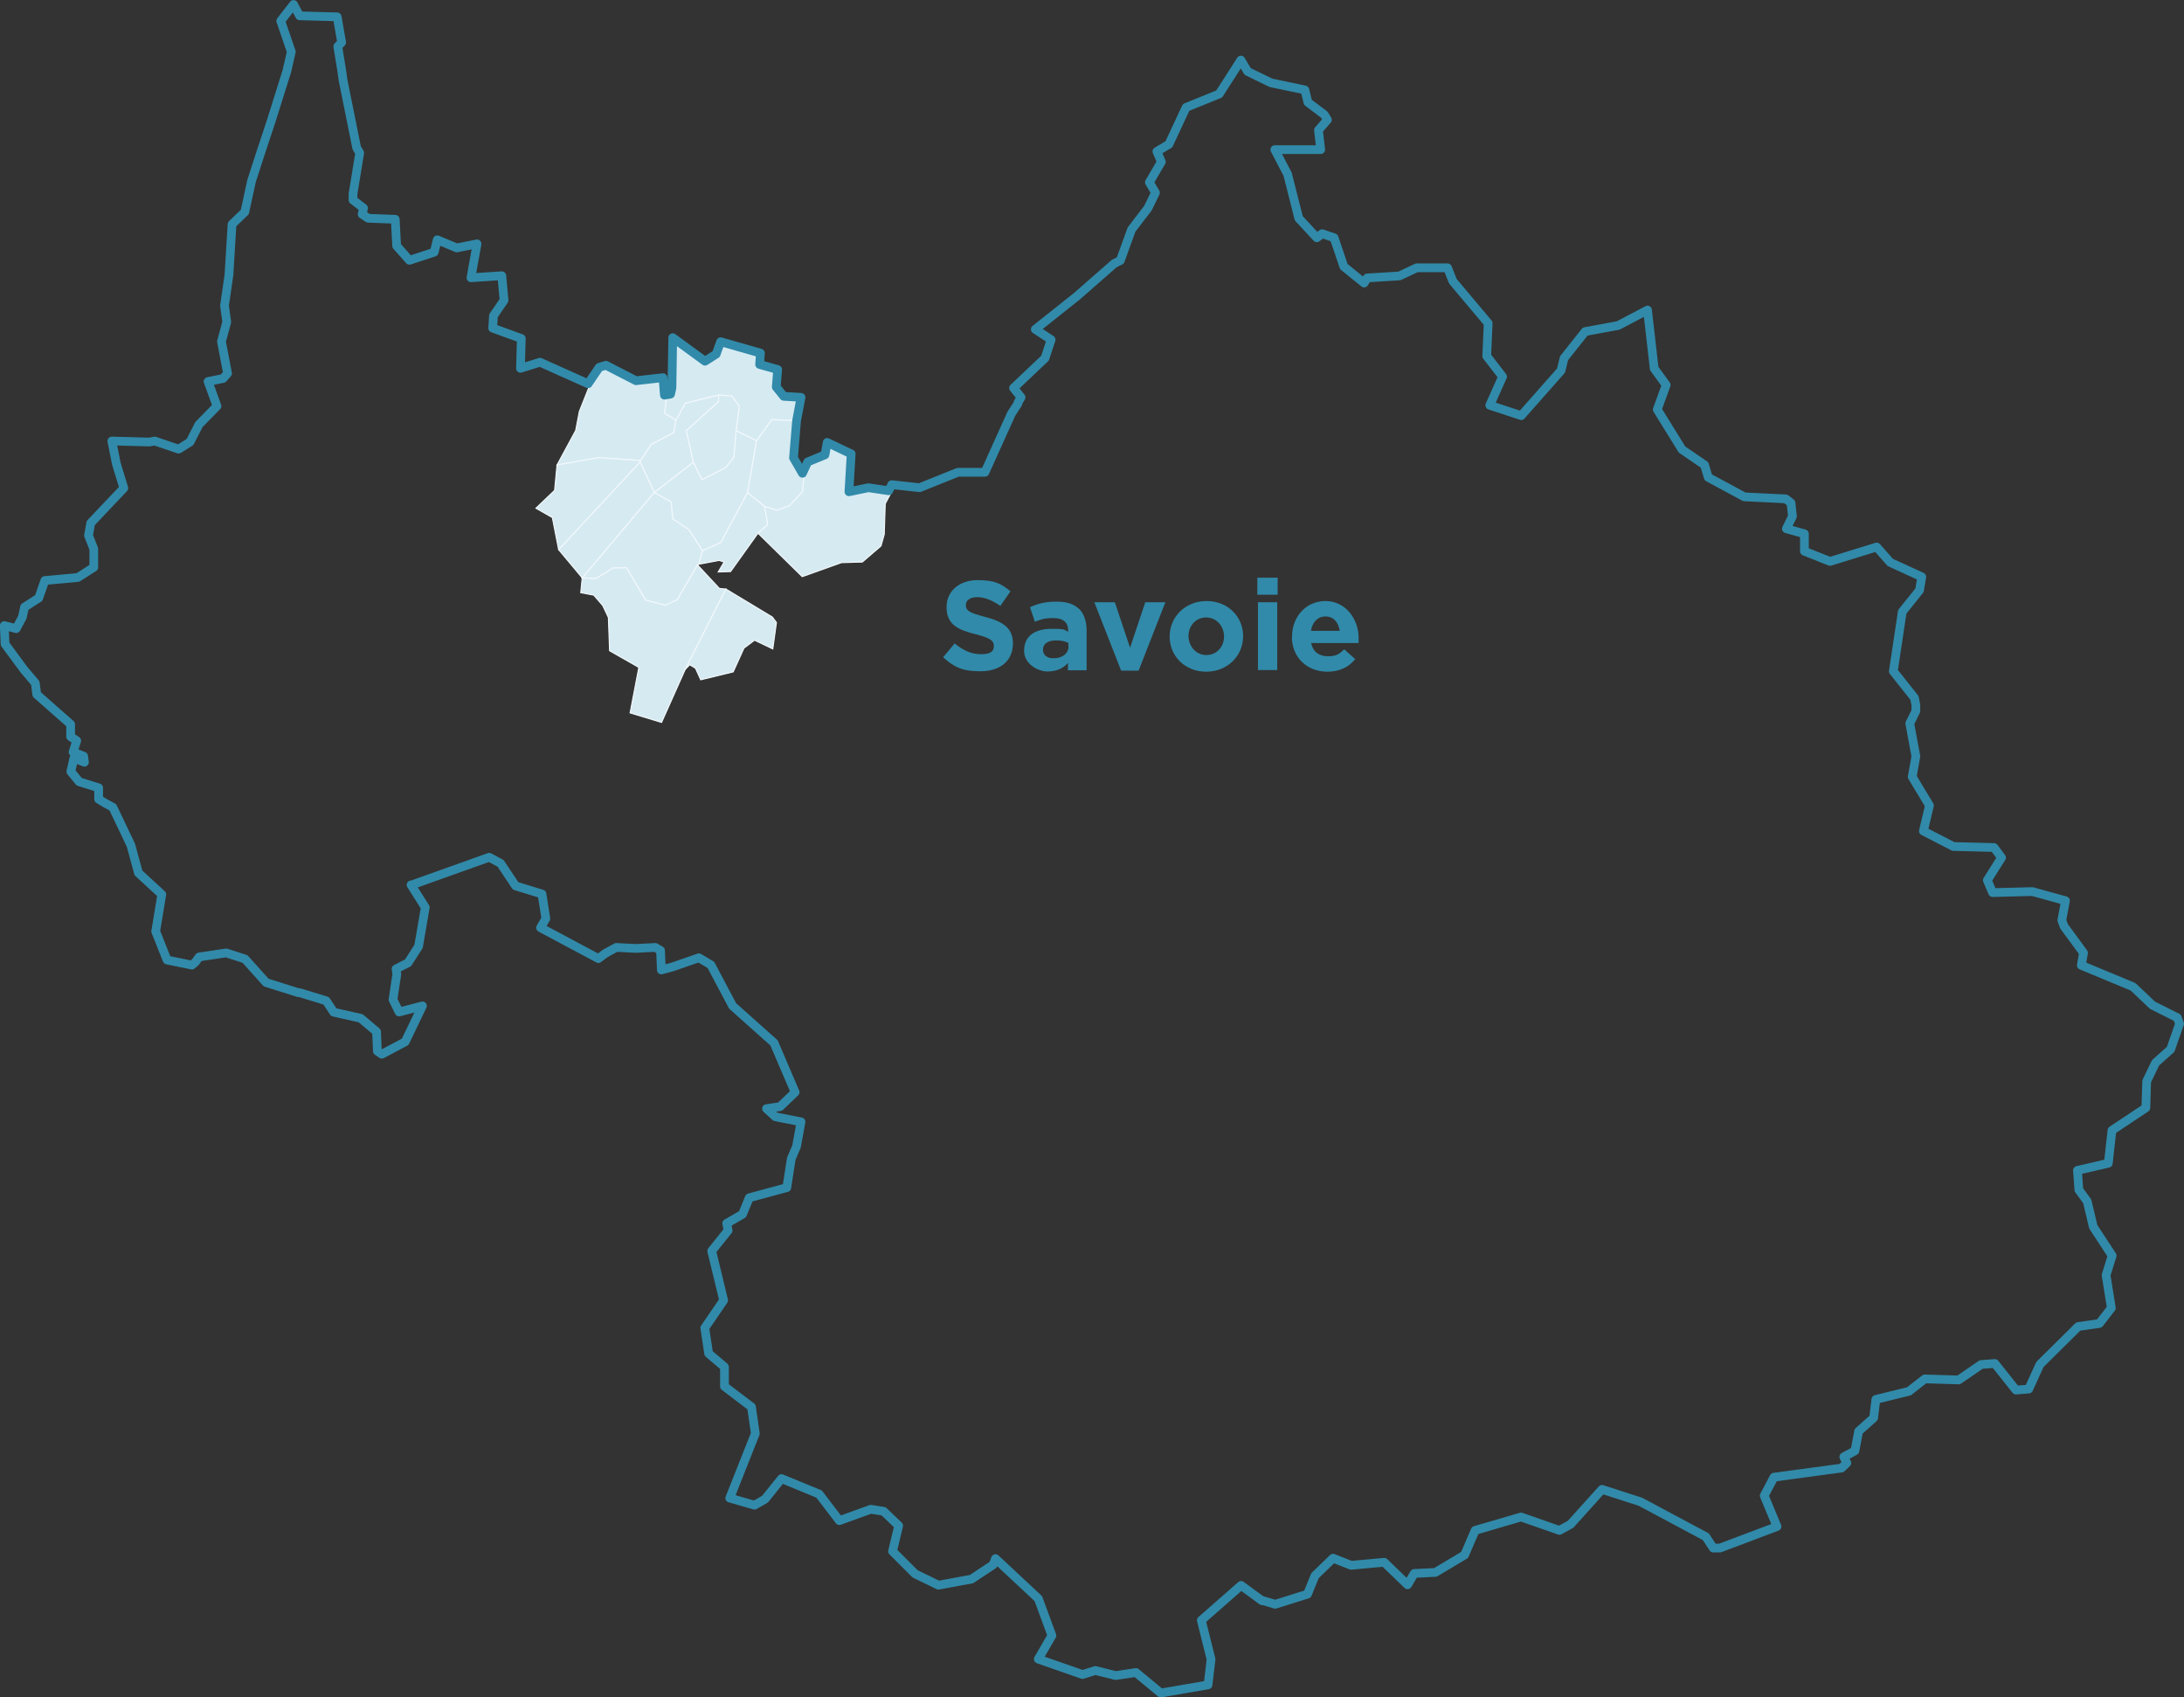 <?xml version="1.0" encoding="UTF-8"?>
<svg xmlns="http://www.w3.org/2000/svg" version="1.1" viewBox="0 0 1075.9 835.9">
  <rect x="0" y="0" width="1075.9" height="835.9" fill="#333333" stroke="none"/>
  <defs>
    <style>
      .cls-1 {
        fill: #d6eaf2;
        stroke: #f3f9fc;
        stroke-miterlimit: 10;
        stroke-width: .5px;
      }

      .cls-2 {
        stroke: #318aa9;
        stroke-linecap: round;
        stroke-linejoin: round;
        stroke-width: 4.3px;
      }

      .cls-2, .cls-3 {
        fill: none;
      }

      .cls-4 {
        fill: #318aa9;
      }
    </style>
  </defs>
  <!-- Generator: Adobe Illustrator 28.6.0, SVG Export Plug-In . SVG Version: 1.2.0 Build 709)  -->
  <g>
    <g id="Calque_2">
      <polygon id="_x37_3001_AIGUEBELETTE-LE-LAC" class="cls-3" points="137.4 392.9 127.7 373.9 118.4 372.1 125.2 358.1 127.1 354 138.7 350.9 145.1 367.4 137.4 392.9"/>
      <path id="_x37_3003_x5F_GRAND-AIGUEBLANCHE" class="cls-3" d="M646.7,354.6l-6.1,2.2-11.9,11.8-13,3.4-7.1,6.6-3.6,12.5-12.2,11.1-4.1-7.4-3.8,4.6,5.2,17.2-3.5,2,4.8,6.9.2,8.7,2.1,4.4,8.7,6,5-10.2,4.9-3.5,5.9-5.8,2,.6.3-3.2,3.2-23.3,23.1-44.8h-.3,0Z"/>
      <path id="_x37_3006_x5F_AIME-LA-PLAGNE" class="cls-3" d="M661.2,283.2l-13.7,18.1,4.3,15.9,6.1,7.8-3.2,12.5-6.5,7.3-1.3,9.8,1.8,2.8-6.1,11.6.3,22.5,2.3,2.4h6.2c0-.1,8.3,3.8,8.3,3.8l15.7-9.1,2,2.6,5.8-2.3,10.9,12,7.7,17.5,5.7,3.1,10-.6,3.5-15.7-7.7-43.5,5.8-3.2-5.8.3-1.6-2.6,4-4.3,1.5-6.3-3.8-15.7-8-17.6-6.7-7.1,4.7-11.8-22.3-4.1-5.3,11.5-3.2-1.1-11.1-16.2h-.2,0Z"/>
      <polygon id="_x37_3007_AITON" class="cls-3" points="454.6 357.8 432.6 362.3 424.8 356.8 412.5 352.3 414.1 346.1 408.6 338 417.1 333.6 426.6 333.5 438.3 337.4 447 334.8 452.1 322 463.7 331.3 456.5 341 464 345.5 454.6 357.8"/>
      <polygon id="_x37_3008_AIX-LES-BAINS" class="cls-3" points="198 259.2 197.7 259.1 194 234.5 176 236.2 174 213.4 192.4 210.9 198.1 203.8 201.9 215.7 208.5 215.9 217.7 223.6 217.1 228.7 206.4 244.6 207.5 250.9 198 259.2"/>
      <path id="_x37_3010_x5F_ENTRELACS" class="cls-3" d="M169.7,92.5l1.1,45.5-2.1,11.5-15.7-.4,7.8,20,18.7-5.4,4.4,4.3,7.1-9.8,11.2-4.9,5.4,2.6,9.2-3.1,2.5,2.1-2.8,8.8,10.3,7.4-12.4,8.9,5.2,4.2-.5,3,7.8,9.2,9-1.1,7.7-7.7,1.5-1.9-4.4-3.8-.9-8.6.4-2.3,3.8-9.2v-6.1c.1,0,5.6-7.6,5.6-7.6l-1.1-12.2-15.4,1.1,3.2-16.7-10.2,2.1-9.5-3.8-1.7,6.1-12.2,3.8-6.3-7.3-.6-12.9-13.3-.7-2.9-1.6.8-3.2-5.2-3.9v-3.2l-5.4-3.2v.2c.1,0,.1,0,.1,0Z"/>
      <polygon id="_x37_3011_ALBERTVILLE" class="cls-3" points="537.6 281.6 532.3 262.9 513.5 268.7 509.1 254.4 518.8 247 530.3 243.6 536.1 237.1 550.5 244.6 563.7 241.7 572.2 239.2 577.5 241.2 557.9 254.3 553.5 263.3 555.5 265.9 537.6 281.6"/>
      <polygon id="_x37_3012_ALBIEZ-LE-JEUNE" class="cls-3" points="521.9 676.5 511.9 677 503.6 671.5 493.5 663.2 487.9 651.6 488.1 645.9 496 640.3 505.6 639.5 512 650.4 518.5 651.3 529.1 663 521.2 673.4 521.9 676.5"/>
      <polygon id="_x37_3013_ALBIEZ-MONTROND" class="cls-3" points="495.6 758.9 486.2 749.3 482.6 736.7 474.2 730.9 469.1 722.3 468.8 699.2 478.3 686.1 475.7 677.4 476.4 664.9 483.6 659.5 486.4 653.8 487.9 651.6 493.5 663.2 503.6 671.5 511.9 677 521.9 676.5 525.9 689 523.7 695.2 514.5 704.3 517.9 713.4 509 734.9 507.2 754.6 505.6 757.5 495.6 758.9"/>
      <polygon id="_x37_3014_ALLONDAZ" class="cls-3" points="519.8 225.1 513.2 224.7 507.2 213.2 507.7 207 509.4 204.4 524.6 208.6 526.9 223.6 519.8 225.1"/>
      <polygon id="_x37_3015_LES_ALLUES" class="cls-3" points="700.7 622.9 694.1 623.8 689.7 618.9 684.9 599.8 674 591.8 660.9 588 654.3 580.4 650.2 551.3 629.4 513.3 627.1 500.3 619.5 485.3 621.3 478.9 619.6 472.6 620.9 466.8 627.2 465.8 636.4 457.7 644.6 458.6 648.4 462.7 648.8 465.9 655.3 467.7 659.1 480.1 665.4 491.3 674.6 500.6 676.1 506.6 682 535.9 692.2 544.6 704 565.1 717.5 575.4 709.2 585.2 706 594.4 698.1 600.8 696.7 613.9 700.7 622.9"/>
      <polygon id="_x37_3017_APREMONT" class="cls-3" points="203.7 435.8 188.9 416.8 193 411.7 202.9 409.7 211.2 399.6 236.6 392 248.3 408.3 204 435.7 203.7 435.8"/>
      <polygon id="_x37_3018_ARBIN" class="cls-3" points="312.1 410.5 305.1 405.1 312.6 395.2 320.6 404.7 312.1 410.5"/>
      <polygon id="_x37_3019_ARGENTINE" class="cls-3" points="512.4 446.4 493.3 441.2 477.3 444.8 461 441.9 460.5 435 464.8 423.7 475.8 398.4 478.1 392.5 485.4 398.8 507 406.4 519.9 416.7 518.2 419.6 520.3 425.7 512.4 446.4"/>
      <polygon id="_x37_3021_ARVILLARD" class="cls-3" points="395.2 552.4 382.8 549.6 378.3 545.5 385.1 544.7 392.1 537.6 382.1 513.1 361.9 495.1 351 474.7 345 471.6 332 475.9 330.8 470.1 337.6 463.3 348 461.1 357.6 464.8 362.3 469.6 385 478 407.5 493.3 404.5 499 398.7 502.4 398.6 518.2 402.9 533.8 397.3 552.3 395.2 552.4"/>
      <polygon id="_x37_3022_ATTIGNAT-ONCIN" class="cls-3" points="120.5 425.1 101.5 418.7 96.1 421.2 95 408.6 91.8 403 88.5 402.8 90.3 398.3 97.6 374.3 114.5 385.5 128.1 388.2 136.7 393.5 135.3 395.5 129.2 402.7 120.5 425.1"/>
      <polygon id="_x37_3023_AUSSOIS" class="cls-3" points="789.7 695.7 779.8 695.6 772.3 685 766 683.7 765.4 677.3 752.1 663.1 745.9 655.8 737.4 651.2 731.5 630.3 728.8 621.2 731.8 611.9 747.6 607.2 754.3 607.9 763.2 603.4 770.3 613.3 779.5 614.2 778.6 620.4 782 648.7 791.3 656 788.7 661.9 783 677.1 789.7 695.7"/>
      <polygon id="_x37_3024_LES_AVANCHERS-VALMOREL" class="cls-3" points="543.9 482.2 539.7 481.3 538 468.7 549.4 453 547.4 447.7 557 434.4 560.9 418.7 563.9 414.9 568.7 419.2 564.4 427.6 567.3 429 573.8 428.8 586.5 418.7 591.3 425.5 591.5 434.3 593.6 438.7 588.5 450.6 574.6 464.4 566 478.5 559.9 480.7 549.8 479.3 543.9 482.2"/>
      <polygon id="_x37_3025_AVRESSIEUX" class="cls-3" points="63.8 359.1 43.8 355.9 36.2 349.3 37 339.8 40.1 340.3 44.5 332.8 50.3 330.8 62 345.8 73.3 352.2 63.8 359.1"/>
      <polygon id="_x37_3026_AVRIEUX" class="cls-3" points="808.2 739.3 789.5 733.4 774.1 750.8 768.3 753.9 749.4 747 747.6 735.2 751.8 730.5 755.5 725.3 760.1 700.3 756.2 688.1 748.9 681.4 744.2 665.9 745.4 663 752.1 663.1 765.4 677.3 766 683.7 772.3 685 779.8 695.6 789.7 695.7 801.1 715.4 810.6 724.4 810.7 737.3 808.2 739.3"/>
      <polygon id="_x37_3027_AYN" class="cls-3" points="104.6 355 95 357.6 78.4 357 77.7 351.4 76.6 333.4 99.1 338.2 105.4 345.7 104.6 355"/>
      <polygon id="_x37_3028_LA_BALME" class="cls-3" points="60.1 271.8 54.8 272.5 50.5 279.8 47.7 278.7 47.7 269.6 45.1 263.5 46.2 257 62.4 240.3 58.6 227.8 56.4 216.8 75 217.4 75.8 220.3 70.5 223.4 69.3 238.2 61.5 264.6 60.1 271.8"/>
      <polygon id="_x37_3029_BARBERAZ" class="cls-3" points="214.2 381.3 210.6 375.9 213.8 368.7 218.1 357.1 220.9 355.6 220.7 349.5 227.7 347.2 227.9 359 222.8 362.5 224.9 371.2 214.2 381.3"/>
      <polygon id="_x37_3030_BARBY" class="cls-3" points="243.6 358.3 243.5 346.5 251.4 337.1 255.3 338.8 256.9 353.1 243.6 358.3"/>
      <polygon id="_x37_3031_BASSENS" class="cls-3" points="220.7 349.5 212.1 332.8 215.6 324 224.1 332.4 227.7 347.2 220.7 349.5"/>
      <polygon id="_x37_3032_LA_BATHIE" class="cls-3" points="566 321.6 569.9 307.2 566.1 302.1 559.8 277.8 575.1 270.2 591.7 266.2 605.5 256.7 611.7 266.9 620.4 270.3 622.7 279.4 618.3 284 611.3 277 605.1 278.4 589.3 299.4 579.9 302.8 575 318.5 566 321.6"/>
      <polygon id="_x37_3033_LA_BAUCHE" class="cls-3" points="120.2 430.6 102.6 443.7 96.3 442.4 88.9 436.2 96.1 421.2 101.5 418.7 120.5 425.1 119.1 427.7 120.2 430.6"/>
      <polygon id="_x37_3034_BEAUFORT" class="cls-3" points="647.3 301.3 640.3 297.8 639 299.9 631.8 289.9 622.3 288.5 618.3 284 622.7 279.4 620.4 270.3 611.7 266.9 605.5 256.7 599.2 244.9 606.2 239.1 612.4 238 625.5 224.1 628.2 208.5 639.8 197.1 640.5 190.7 653.5 193.4 660.8 186.4 683.2 195.1 692.1 190.4 701.5 194.4 720.2 186.7 732.8 175.4 740.7 185.3 734.5 199.6 750 204.5 747.5 213.9 736.3 220.6 738.1 242.4 721.6 258 716.9 267.7 703.1 293.1 680.7 289 675.5 300.5 672.3 299.4 661.2 283.2 647.3 301.3"/>
      <polygon id="_x37_3039_BELMONT-TRAMONET" class="cls-3" points="60.5 365.1 39 364.3 36.3 362.4 36.3 356.2 19.6 341.5 25.9 335.2 37 339.8 36.2 349.3 43.8 355.9 63.8 359.1 60.5 365.1"/>
      <polygon id="_x37_3040_BESSANS" class="cls-3" points="1023.3 576.5 1024 586.2 1028.2 591.5 1031.1 604.4 1040.2 618.5 1037.3 627.7 1040 644.1 1033.9 652 1023.8 653.3 1004.7 672.1 999.5 683.8 993 684.6 982.6 671.5 962.2 659.9 948.9 659.1 947.1 649.6 930.7 633.2 933.2 627 931.2 620.7 918.9 600.8 928.1 576.2 926 570.1 920.2 566.4 927.5 560.2 927.9 553.8 939.2 538.4 946.2 538.9 961.2 546.3 981.3 550.2 993.5 561.6 1015.9 569.8 1023.3 576.5"/>
      <polygon id="_x37_3041_BETTON-BETTONET" class="cls-3" points="379.4 404.1 377.1 399.3 372.1 396.9 387.6 381.1 404 369.7 388.7 393 379.4 404.1"/>
      <polygon id="_x37_3042_BILLIEME" class="cls-3" points="127.3 221.8 120 205.7 140.5 195.6 146.1 198 149.9 205.5 136.8 215.8 134.1 221.7 127.3 221.8"/>
      <polygon id="_x37_3043_LA_BIOLLE" class="cls-3" points="214.2 179.9 208.6 186.8 206.4 195.3 200.3 194.5 199.4 184.7 190.8 179.3 183.9 167.9 191 158.2 202.1 153.2 207.5 155.8 216.7 152.7 219.1 154.8 216.3 163.6 226.6 171 214.2 179.9"/>
      <polygon id="_x37_3047_BONNEVAL-SUR-ARC" class="cls-3" points="1023.3 576.5 1015.9 569.8 993.5 561.6 981.3 550.2 961.2 546.3 946.2 538.9 952.8 524.1 953.9 508 959.9 496.6 968.2 490.9 973.9 478.9 976.8 477.2 996.2 482.2 1005.2 477.5 1025.3 475.5 1050.5 486 1060.3 495.2 1072.6 501.2 1073.8 504.4 1069.3 516.9 1061.6 523.4 1057.5 532.5 1057.1 545.5 1040.5 556.5 1038.4 572.6 1023.3 576.5"/>
      <polygon id="_x37_3048_BONVILLARD" class="cls-3" points="505.6 353.2 500.1 349.4 480.6 344.6 464 345.5 456.5 341 463.7 331.3 474.9 318.8 481.4 316.6 488.9 323.4 495.7 324 519.5 337.1 511.7 351.5 505.6 353.2"/>
      <polygon id="_x37_3049_BONVILLARET" class="cls-3" points="503.9 356.4 479.4 364.4 476.1 364.7 471.3 360.5 462.2 363.4 454.6 357.8 464 345.5 480.6 344.6 500.1 349.4 505.6 353.2 503.9 356.4"/>
      <polygon id="_x37_3050_BOURDEAU" class="cls-3" points="176.2 255.7 162.8 255.9 158.6 260.6 142.6 256.2 143.4 254.7 155.5 235.3 176 236.2 176.2 255.7"/>
      <polygon id="_x37_3051_LE_BOURGET-DU-LAC" class="cls-3" points="182.7 282.5 166.3 282.6 160.2 304.5 136.6 303.5 136.4 278.7 138.9 265.1 142.6 256.2 158.6 260.6 162.8 255.9 176.2 255.7 176 264.4 173.5 269.5 182.2 272.6 186.9 280.3 182.7 282.5"/>
      <polygon id="_x37_3052_BOURGET-EN-HUILE" class="cls-3" points="412.7 450.1 405.6 439.3 394.8 432.3 394.2 426.2 397.8 417.4 394.6 416.7 398.8 413.5 404 413.9 421.7 436.7 412.7 450.1"/>
      <polygon id="_x37_3053_BOURGNEUF" class="cls-3" points="437.4 372.3 434.1 366.7 411.1 370.6 404.8 368.6 404.8 365.9 402 365.7 409.4 359.8 424.8 356.8 432.6 362.3 454.6 357.8 462.2 363.4 465.9 367 463.1 368.8 459.3 363.8 456.1 363.5 437.4 372.3"/>
      <polygon id="_x37_3054_BOURG-SAINT-MAURICE" class="cls-3" points="841.1 369.1 822.1 367.3 813.4 363.9 783.9 342.2 771.5 337.3 775.3 329.7 773.1 327.6 775.4 318 762.9 313.8 759.6 307.9 739.5 294.9 735.3 272.2 721.6 258 738.1 242.4 736.3 220.6 747.5 213.9 750 204.5 769.4 182.6 771.2 176.2 781.3 163.1 797.7 160.2 812 152.5 815.2 181.6 821.2 189.6 816.7 201.8 829.1 221.3 840 228.8 841.9 234.9 838 244.2 828.5 247 819.5 257.3 802 282 801.3 285.3 800.7 301.9 809.8 311.5 830.1 323.3 824.5 334.8 827 336.9 836.3 333.3 839 335.2 845.3 360.5 841.1 369.1"/>
      <polygon id="_x37_3055_BOZEL" class="cls-3" points="725.8 489.6 706.4 476.6 704 470.6 681.2 465.2 686.1 446.7 690.6 441.9 690 423 701.7 418.3 707.4 421.3 717.3 420.7 727.7 431.5 736 426.7 739 427.9 727.3 441.6 723.1 462.8 719.8 467.2 726.4 473.7 725.8 489.6"/>
      <polygon id="_x37_3057_BRIDES-LES-BAINS" class="cls-3" points="648.4 462.7 644.6 458.6 636.4 457.7 640.4 452.8 643.3 450 646.9 451.5 649.1 454 662.2 455.1 668.4 462.7 656.7 460.2 648.4 462.7"/>
      <polygon id="_x37_3058_LA_BRIDOIRE" class="cls-3" points="90.3 398.3 70 394.1 69.8 385 73.8 373.5 82.1 373.4 83.1 379.6 86.2 380.8 89.4 380.4 92 374.6 97.9 373.6 97.6 374.3 90.3 398.3"/>
      <polygon id="_x37_3059_BRISON-SAINT-INNOCENT" class="cls-3" points="174 213.4 168.4 193.5 160.7 169 179.4 163.6 183.9 167.9 190.8 179.3 199.4 184.7 200.3 194.5 198.1 203.8 192.4 210.9 174 213.4"/>
      <polygon id="_x37_3061_CESARCHES" class="cls-3" points="549.3 233.1 538.1 231.9 540.6 218.5 543.1 212.7 553 216.4 549.3 233.1"/>
      <polygon id="_x37_3063_CEVINS" class="cls-3" points="578.4 343.7 571 333.9 569.8 327.6 566 321.6 575 318.5 579.9 302.8 589.3 299.4 605.1 278.4 611.3 277 618.3 284 622.3 288.5 631.8 289.9 639 299.9 624.5 326 607.9 314.9 605.1 316.7 605.5 339 603 341.4 586.9 338.3 578.4 343.7"/>
      <polygon id="_x37_3064_CHALLES-LES-EAUX" class="cls-3" points="240.7 381.2 240.1 380 243.6 358.3 256.9 353.1 260.9 361.8 260.9 371.6 256.6 376.4 240.7 381.2"/>
      <polygon id="_x37_3065_CHAMBERY" class="cls-3" points="213.8 368.7 203.9 356.8 195.5 360 193.3 357.5 193.8 347.4 184.7 346.9 178.5 349.7 173.6 347.4 176.1 334.9 184.2 329.8 187.3 321.1 182.5 306 191.8 304.7 198.5 310.9 208.1 310.4 212.6 318.3 218.2 320 215.6 324 212.1 332.8 220.7 349.5 220.9 355.6 218.1 357.1 213.8 368.7"/>
      <polygon id="_x37_3067_LA_CHAMBRE" class="cls-3" points="468.4 551.3 460 546 457.3 533.9 452.6 524.6 455.3 523.1 465.2 533.4 470.4 540.8 472.7 546.1 468.4 551.3"/>
      <polygon id="_x37_3068_CHAMOUSSET" class="cls-3" points="402 365.7 396.1 364.3 389.8 353.2 388.1 350.4 396.1 344.6 408.6 338 414.1 346.1 412.5 352.3 424.8 356.8 409.4 359.8 402 365.7"/>
      <polygon id="_x37_3069_CHAMOUX-SUR-GELON" class="cls-3" points="396.6 400.5 388.7 393 404 369.7 404.8 368.6 411.1 370.6 434.1 366.7 437.4 372.3 435.8 380.6 429.7 378.8 414.6 383.7 410.4 388.2 410.3 394.3 406.3 399.3 396.6 400.5"/>
      <polygon id="_x37_3070_CHAMPAGNEUX" class="cls-3" points="22.8 314.5 12.4 303.6 13.8 298.3 20.6 294.2 23.6 285.5 39.8 284.2 47.7 278.7 50.5 279.8 54.8 272.5 60.1 271.8 59.7 279.7 50.5 284.4 44.7 296.3 40.4 305 22.8 314.5"/>
      <polygon id="_x37_3071_CHAMPAGNY-EN-VANOISE" class="cls-3" points="828.9 503.1 822.7 501.7 821.9 495.3 818.9 493.8 805.9 496.6 783.2 491.3 778.5 486.5 775.4 477.4 723.1 462.8 727.3 441.6 739 427.9 748 424.2 761 425.8 765.3 421.1 771.8 422.1 789.7 415.2 798.1 420.6 811.2 424 827.4 452.4 836.6 456.6 853.1 457.6 852.6 469.9 866.9 478.3 872.2 486.5 868.3 492.1 856.2 498.6 828.9 503.1"/>
      <polygon id="_x37_3072_CHAMP-LAURENT" class="cls-3" points="394.6 416.7 391 415 390.1 406.7 396.6 400.5 406.3 399.3 410.3 394.3 409 400.4 427.7 404.2 404 413.9 398.8 413.5 394.6 416.7"/>
      <polygon id="_x37_3073_CHANAZ" class="cls-3" points="121.4 150.7 111.8 150.3 114.1 134.9 115.7 110.4 121.8 104.3 122.3 119.4 131.1 116.3 135.9 120.6 137.3 127.1 133.4 131.7 127.5 132.6 125.9 137.7 123.1 139 121.4 150.7"/>
      <polygon id="_x37_3074_LA_CHAPELLE" class="cls-3" points="450.1 507.7 447.7 486.4 458.7 465.2 476.4 473.9 482.6 484.4 474.4 496.8 468.6 499 466.6 508 455.4 505.2 450.1 507.7"/>
      <polygon id="_x37_3075_LA_CHAPELLE-BLANCHE" class="cls-3" points="299 469.4 296.8 466.9 299.4 457.7 303.7 453.5 312.1 458.3 323.8 451.6 326.9 457.2 323.5 466.3 314 467 304.5 466.3 299 469.4"/>
      <polygon id="_x37_3076_LA_CHAPELLE-DU-MONT-DU-CHAT" class="cls-3" points="176 236.2 155.5 235.3 156.3 219.9 149.9 205.5 146.1 198 148.4 195.9 145.1 187.7 146.8 182.2 155.2 195.6 168.4 193.5 174 213.4 176 236.2"/>
      <polygon id="_x37_3077_LES_CHAPELLES" class="cls-3" points="773.1 327.6 760.7 342.5 748.8 339.1 746 341 741.3 332.4 740.3 313.1 733.4 291.8 733.1 272.9 731.2 270.2 721.8 271.9 716.9 267.7 721.6 258 735.3 272.2 739.5 294.9 759.6 307.9 762.9 313.8 775.4 318 773.1 327.6"/>
      <polygon id="_x37_3078_LA_CHAPELLE-SAINT-MARTIN" class="cls-3" points="92 283.4 85.2 282.9 88.4 274.2 87.5 268.3 92.2 264.2 99 260.2 97.6 269.2 100.3 274.8 92 283.4"/>
      <polygon id="_x37_3079_CHATEAUNEUF" class="cls-3" points="387.6 381.1 378.9 379.2 368.4 369.4 365.8 370.8 364.6 368.7 380.4 362.2 389.8 353.2 396.1 364.3 402 365.7 404.8 365.9 404.8 368.6 404 369.7 387.6 381.1"/>
      <polygon id="_x37_3082_LA_CHAVANNE" class="cls-3" points="318 420.3 316.4 423 301.3 428.4 294.6 421.9 312.1 410.5 318 420.3"/>
      <polygon id="_x37_3083_LES_CHAVANNES-EN-MAURIENNE" class="cls-3" points="465.2 533.4 455.3 523.1 452.6 524.6 450.1 507.7 455.4 505.2 466.6 508 467.6 529.4 465.2 533.4"/>
      <polygon id="_x37_3084_CHIGNIN" class="cls-3" points="277.9 407.3 262.5 400.4 255.3 394.3 261 380.5 266.1 376.8 272.5 376.3 279.7 380.8 284.7 399.2 281 407.2 277.9 407.3"/>
      <polygon id="_x37_3085_CHINDRIEUX" class="cls-3" points="152.9 149 143.1 128.9 137.3 127.1 135.9 120.6 131.1 116.3 137.9 109.4 139.9 96.9 160.6 97 169.7 92.5 170.6 138 168.6 149.4 152.9 149"/>
      <polygon id="_x37_3086_CLERY" class="cls-3" points="458 291.8 447.7 283.1 437.8 284.7 426.1 278.8 424.8 276.8 434 268.9 435.6 263.2 444.5 259.5 455.7 266.8 465.7 268.5 471.8 279.9 466.5 284.9 461 286.6 458 291.8"/>
      <polygon id="_x37_3087_COGNIN" class="cls-3" points="192.1 371.9 188.3 366.9 185.3 368.3 181.6 360.7 176.1 358.9 178.5 349.7 184.7 346.9 193.8 347.4 193.3 357.5 195.5 360 198.3 366 192.1 371.9"/>
      <polygon id="_x37_3088_COHENNOZ" class="cls-3" points="593.4 189.6 583.2 181.5 581.2 175.5 591.9 163.2 595.2 154.2 594.5 147.8 603.9 145 617 146.7 614.2 162.4 617.3 163.7 621.3 176.6 605.7 180 603.2 178.1 593.4 189.6"/>
      <polygon id="_x37_3089_COISE-SAINT-JEAN-PIED-GAUTHIER" class="cls-3" points="325.8 420.6 323.7 417.2 340.8 398.1 335.8 394 342.4 381.6 365.8 370.8 368.4 369.4 378.9 379.2 366.5 386.5 348.9 396.8 343.5 405.2 325.8 420.6"/>
      <polygon id="_x37_3091_CONJUX" class="cls-3" points="152.9 149 143.1 149.2 132.4 137.7 125.9 137.7 127.5 132.6 133.4 131.7 137.3 127.1 143.1 128.9 152.9 149"/>
      <polygon id="_x37_3092_CORBEL" class="cls-3" points="148.3 488.7 132.4 483.7 129.1 469.8 131.8 464.6 138.6 454.3 147.4 457.5 149.5 455.1 159.1 456.3 156.5 468.7 155.8 478.2 148.3 488.7"/>
      <polygon id="_x37_3094_CREST-VOLAND" class="cls-3" points="625.1 154.2 626.6 165.2 622.3 160.7 617.3 163.7 614.2 162.4 617 146.7 603.9 145 594.5 147.8 596 137.7 608.5 126.3 621.6 128.6 629.4 134.1 633.9 146.2 627.4 148.3 625.1 154.2"/>
      <polygon id="_x37_3095_LA_CROIX-DE-LA-ROCHETTE" class="cls-3" points="347 443.7 345 446.1 330.1 441.9 343.5 427 354 436.4 347 443.7"/>
      <polygon id="_x37_3096_CRUET" class="cls-3" points="320.6 404.7 312.6 395.2 309 390.8 319 374.8 319.8 365.8 324.6 361.6 342.4 381.6 335.8 394 320.6 404.7"/>
      <polygon id="_x37_3097_CURIENNE" class="cls-3" points="279.7 380.8 272.5 376.3 265 367 260.9 371.6 260.9 361.8 256.9 353.1 255.3 338.8 264.5 338.2 270.1 341.5 277.5 355.6 282.8 358.9 279.7 380.8"/>
      <polygon id="_x37_3098_LES_DESERTS" class="cls-3" points="275.2 312.2 262.4 315.2 240.7 307.7 238.9 292.4 236 287.1 238.1 278 238.7 258.6 241.8 257.4 245.4 248.6 244.2 242.3 247.7 242.6 260 249.1 264 250.3 272.1 254.9 275.2 270.7 286.8 284.6 286.1 291.9 282.3 300 273.4 303.4 275.2 312.2"/>
      <polygon id="_x37_3099_DETRIER" class="cls-3" points="326.5 477.5 326.3 467.8 323.5 466.3 326.9 457.2 323.8 451.6 325 449.3 337.6 463.3 330.8 470.1 332 475.9 326.5 477.5"/>
      <polygon id="_x37_3100_DOMESSIN" class="cls-3" points="56.7 397.1 53.1 395.1 50.1 393.3 50 387.6 48.9 377.9 43 374.9 42.6 372.1 37.2 369.7 39 364.3 60.5 365.1 73.8 373.5 69.8 385 70 394.1 56.7 397.1"/>
      <polygon id="_x37_3103_DRUMETTAZ-CLARAFOND" class="cls-3" points="201.6 277.1 198 259.2 207.5 250.9 226.2 248.7 238.7 258.6 238.1 278 232.1 277 232 273.9 216 270.5 206.5 272.9 201.6 277.1"/>
      <polygon id="_x37_3104_DULLIN" class="cls-3" points="92 374.6 89.4 380.4 86.2 380.8 83.1 379.6 82.1 373.4 78.4 357 95 357.6 104.6 355 104.1 359 92 374.6"/>
      <polygon id="_x37_3105_LES_ECHELLES" class="cls-3" points="95.5 474.8 83.4 472.3 78.1 458.1 81.1 440.1 84.7 440.3 87.9 441.2 88.5 444.3 85.1 453.4 87 462.7 95.2 467.8 97.7 473.5 95.5 474.8"/>
      <polygon id="_x37_3106_ECOLE" class="cls-3" points="383 324.4 380.7 319.6 382.5 306.6 380.5 303.9 357.6 290.1 354.4 289.8 343.6 278.2 344.2 277.9 354.3 276 356.7 276.8 353.8 281.7 359.9 281.5 373.4 262.6 395.2 284 414.5 277.1 424.8 276.8 426.1 278.8 422.3 290.6 427.2 294.6 426.1 297.4 423.3 302.9 412.6 309 403.9 312.7 389.5 324.6 383 324.4"/>
      <polygon id="_x37_3107_ENTREMONT-LE-VIEUX" class="cls-3" points="196.6 479.4 180.2 477.9 165.8 465.7 156.5 468.7 159.1 456.3 149.5 455.1 152.2 448.5 164.2 428.9 173.3 425.7 174.2 419.4 188.9 416.8 203.7 435.8 210.5 446.7 207.2 465.9 202.2 474.2 196.2 477.3 196.6 479.4"/>
      <polygon id="_x37_3109_EPIERRE" class="cls-3" points="482.6 484.4 476.4 473.9 458.7 465.2 461.9 452.7 461 441.9 477.3 444.8 493.3 441.2 512.4 446.4 504.9 465.8 501.5 466 482.6 484.4"/>
      <polygon id="_x37_3110_ESSERTS-BLAY" class="cls-3" points="529.3 316.9 531.5 299.1 538.3 287.9 537.6 281.6 555.5 265.9 559.8 277.8 566.1 302.1 569.9 307.2 551.2 312.7 541.3 311.9 529.3 316.9"/>
      <polygon id="_x37_3113_FEISSONS-SUR-SALINS" class="cls-3" points="646.9 451.5 643.3 450 639.8 445.2 631.2 442.2 631.6 436.3 639.1 432.7 641.5 434.7 666.1 429.3 672 430.1 659.2 433.2 653.8 444.8 646.9 451.5"/>
      <polygon id="_x37_3114_FLUMET" class="cls-3" points="649.5 117.5 643.8 120.7 630.5 122 620 115.3 611.3 118.8 609.8 96.9 604.3 81.9 628.8 74.1 634.8 85.8 640.7 107.6 649.5 117.5"/>
      <path id="_x37_3115_x5F_SALINS-FONTAINE" class="cls-3" d="M618,425.2l-5.9,5.8-4.9,3.5-5,10.2,4.8,18.6,1.8-1.1,11.5-12.2,5-3.7,15.1,6.7,2.9-2.9-3.5-4.8-8.6-3.1.4-5.9-8.2-2.6-3.4-7.9-2-.6h.1c0,.1,0,.1,0,.1Z"/>
      <polygon id="_x37_3116_FONTCOUVERTE-LA-TOUSSUIRE" class="cls-3" points="478.3 686.1 459.9 681.3 457.2 676.1 459 673.6 458.3 663.9 461.1 654.4 459.8 651.5 448.8 644.1 445.4 643.6 434.3 650.8 417.5 652.9 411.7 650.4 437.7 625.7 441.5 623.4 452.4 635.9 477.6 643.1 486.4 653.8 483.6 659.5 476.4 664.9 475.7 677.4 478.3 686.1"/>
      <polygon id="_x37_3117_FOURNEAUX" class="cls-3" points="704.3 698.1 711.9 704.5 707.2 716.3 687 733.7 683.9 732.2 687.8 720.9 698.1 713.7 698.7 701.8 698.3 698.9 704.3 698.1"/>
      <polygon id="_x37_3119_FRENEY" class="cls-3" points="683.9 732.2 674.1 729.7 672.3 716.7 663.2 692.2 684.6 698.1 690.8 696.8 698.7 701.8 698.1 713.7 687.8 720.9 683.9 732.2"/>
      <polygon id="_x37_3120_FRETERIVE" class="cls-3" points="396.1 344.6 384.8 330.3 383 324.4 389.5 324.6 403.9 312.7 412.6 309 419.6 315.8 426.6 333.5 417.1 333.6 408.6 338 396.1 344.6"/>
      <polygon id="_x37_3121_FRONTENEX" class="cls-3" points="479.5 298.3 466.5 284.9 471.8 279.9 472.4 282.4 477.3 280.8 475.4 285.8 485.6 296.9 484.7 297.5 479.5 298.3"/>
      <polygon id="_x37_3122_GERBAIX" class="cls-3" points="75.6 326.3 67.5 316.6 65.7 308.6 68.2 300.4 75.6 306.3 88.5 303.6 98.1 305.4 95.9 314.4 96.3 320.1 99 321.9 83 320.9 75.6 326.3"/>
      <polygon id="_x37_3123_LA_GIETTAZ" class="cls-3" points="566.9 90.2 573.2 80.2 570.8 74.7 576.7 71.4 585.3 53.2 601.4 46.9 612.1 30 615.6 35.5 627.1 41.2 643.4 44.7 645.1 50.8 653 56.5 654.6 59.5 650.2 64.2 651.3 73.7 628.8 74.1 604.3 81.9 589.8 90 576.5 86.6 566.9 90.2"/>
      <polygon id="_x37_3124_GILLY-SUR-ISERE" class="cls-3" points="498.8 284.7 484.8 271.5 489.2 266.8 506.2 253.1 509.1 254.4 513.5 268.7 515.3 274.5 505.7 282.9 500.8 284.7 498.8 284.7"/>
      <polygon id="_x37_3128_GRESY-SUR-AIX" class="cls-3" points="217.7 223.6 208.5 215.9 201.9 215.7 198.1 203.8 200.3 194.5 206.4 195.3 208.6 186.8 214.2 179.9 219.6 184.2 219 187.1 226.7 196.3 235.8 195.3 237.4 203.7 226.8 215 224.5 223.8 217.7 223.6"/>
      <polygon id="_x37_3129_GRESY-SUR-ISERE" class="cls-3" points="447 334.8 438.3 337.4 426.6 333.5 419.6 315.8 412.6 309 423.3 302.9 426.1 297.4 439 311.6 438.5 317.9 447 334.8"/>
      <polygon id="_x37_3130_GRIGNON" class="cls-3" points="531.5 299.1 505.7 282.9 515.3 274.5 513.5 268.7 532.3 262.9 537.6 281.6 538.3 287.9 531.5 299.1"/>
      <polygon id="_x37_3131_HAUTECOUR" class="cls-3" points="620.4 422.7 623.6 399.4 646.7 354.6 648.5 357.4 642.3 369.1 642.8 391.6 645.1 393.9 640.5 416.4 635.4 420.3 629.3 419 620.4 422.7"/>
      <polygon id="_x37_3132_HAUTELUCE" class="cls-3" points="732.8 175.4 720.2 186.7 701.5 194.4 692.1 190.4 683.2 195.1 660.8 186.4 653.5 193.4 640.5 190.7 633.5 176.6 627.4 174.4 621.3 176.6 617.3 163.7 622.3 160.7 626.6 165.2 625.1 154.2 633.1 159.7 638.7 156.6 646.7 160.1 667.9 148.2 672.6 139.4 674.3 136.9 689.9 136 698.5 132.2 713.9 132.1 716.3 138.3 733.7 159.2 732.8 175.4"/>
      <polygon id="_x37_3133_HAUTEVILLE" class="cls-3" points="367.2 399.2 370.5 394.3 366.5 386.5 378.9 379.2 387.6 381.1 372.1 396.9 367.2 399.2"/>
      <path id="_x37_3135_x5F_LA_x5F_TOUR-EN-MAURIENNE" class="cls-3" d="M496.7,553.7l-2.4,9.2,3,8.7,8.9,3.2-5.8,11.7-16.5-5.4-16.8,18.3,18.2-4.5,14.1,8.1,3-3,2.2,9.3,4.6,4.6-.3,9.1,11.7,5.8,3.4-15.7,31-31.3-3.8-15.4-4.7-4.5-5.3-.4-6.3-6.8-1.6-.6h-13.6l-6.2,2.7-16.8-3.1h0c0,0,0,0,0,0Z"/>
      <polygon id="_x37_3137_JACOB-BELLECOMBETTE" class="cls-3" points="210.6 375.9 198.3 366 195.5 360 203.9 356.8 213.8 368.7 210.6 375.9"/>
      <polygon id="_x37_3138_JARRIER" class="cls-3" points="486 626.4 463.3 630.8 442.4 622.6 454.4 607.7 467 599.3 485.2 594.7 499.4 602.8 495.9 608.3 495.9 614.7 485.9 623.2 486 626.4"/>
      <polygon id="_x37_3140_JONGIEUX" class="cls-3" points="120 205.7 114.6 198 111.2 185.8 113.3 183.7 132.4 179.3 140.5 195.6 120 205.7"/>
      <polygon id="_x37_3141_LAISSAUD" class="cls-3" points="295.5 472.1 267.1 456.8 269.5 452.3 274.5 440.2 275.7 440.7 282.6 446.7 299.4 457.7 296.8 466.9 299 469.4 295.5 472.1"/>
      <polygon id="_x37_3142_LANDRY" class="cls-3" points="774.4 367.1 772.7 357.6 759.7 348 771.5 337.3 783.9 342.2 813.4 363.9 812.9 366.9 802.9 366.7 777.2 361.7 774.4 367.1"/>
      <polygon id="_x37_3145_LEPIN-LE-LAC" class="cls-3" points="136.7 393.5 128.1 388.2 114.5 385.5 97.6 374.3 97.9 373.6 118.4 372.1 127.7 373.9 137.4 392.9 136.7 393.5"/>
      <polygon id="_x37_3147_LOISIEUX" class="cls-3" points="85.2 282.9 72.4 290.5 63.2 288.8 59.7 279.7 60.1 271.8 61.5 264.6 84.1 259.9 92.2 264.2 87.5 268.3 88.4 274.2 85.2 282.9"/>
      <polygon id="_x37_3149_LUCEY" class="cls-3" points="113.3 183.7 110.5 167.7 113 158.1 111.8 150.3 121.4 150.7 122.2 165.8 137.6 166.4 132.1 173.3 132.4 179.3 113.3 183.7"/>
      <path id="_x37_3150_x5F_LA-PLAGNE-TARENTAISE" class="cls-3" d="M716.9,267.7l-13.8,25.4-4.7,11.8,6.7,7.1,8,17.6,3.8,15.7-1.5,6.3-4,4.3,1.6,2.6,5.8-.3-5.8,3.2,7.7,43.5-3.5,15.7,10.4,10.8,8.3-4.7,3,1.2,9.1-3.7,13,1.6,4.3-4.7,6.4.9,17.9-7-9.3-17-8.9-4.6-1.2-3.1,3-12.6-2-9.2,3.1-1.4-1.7-9.4-13-9.6,11.8-10.8,4-7.6-2.2-2-12.4,14.9-12-3.3-2.8,1.7-4.7-8.5-1.1-19.3-7-21.4-.3-18.9-1.8-2.7-9.5,1.7-4.9-4.2h.2c0,.1,0,.2,0,.2Z"/>
      <path id="_x37_3151_x5F_PORTE-DE-SAVOIE" class="cls-3" d="M284.7,399.2l-3.9,8h-3.1l-15.3-6.8-14.2,7.9-44.3,27.4,37.9-13.9,5.8,3.4,7.4,10.9,13,4,1.6,12.3,5-12.2,1.2.6,13-10,4.7-8.1-5.6-23-3.1-.5h-.1c0-.1,0-.1,0-.1Z"/>
      <polygon id="_x37_3152_MARCIEUX" class="cls-3" points="99 321.9 96.3 320.1 95.9 314.4 98.1 305.4 100.3 303.8 99.4 293.1 101.3 289.1 107.9 299.6 120.2 302.8 125 307 134.7 307.6 135 313.6 129.2 313.7 122.2 307.6 109.6 307.5 99.9 315.7 99 321.9"/>
      <polygon id="_x37_3153_MARTHOD" class="cls-3" points="553 216.4 543.1 212.7 543.1 209.5 513.1 197 505.1 202.6 502.5 198.6 502.5 198.5 503.8 195.8 500.1 191.2 515.7 176.4 522.5 183.8 532.2 187.1 549 186.1 553.3 194.6 561.7 200.1 553 216.4"/>
      <polygon id="_x37_3154_MERCURY" class="cls-3" points="489.2 266.8 486.7 264.1 475.1 252.5 472.9 232.7 486.2 232.8 499.1 203.8 502.5 198.6 505.1 202.6 507.7 207 507.2 213.2 513.2 224.7 519.8 225.1 521.2 236.7 518.8 247 509.1 254.4 506.2 253.1 489.2 266.8"/>
      <polygon id="_x37_3155_MERY" class="cls-3" points="219.7 307.4 214 304.7 201.7 279.7 201.6 277.1 206.5 272.9 216 270.5 232 273.9 232.1 277 219.7 307.4"/>
      <polygon id="_x37_3156_MEYRIEUX-TROUET" class="cls-3" points="99.4 293.1 93.6 294.8 92 283.4 100.3 274.8 106.8 272.7 110.8 263.8 116.1 259.7 138.9 265.1 136.4 278.7 123 279 117.8 286.3 101.3 289.1 99.4 293.1"/>
      <polygon id="_x37_3157_MODANE" class="cls-3" points="693.7 780.3 682.4 769.4 666.3 771 657.1 767.3 661.2 751.5 667.8 743.9 671 731.1 674.1 729.7 683.9 732.2 687 733.7 707.2 716.3 711.9 704.5 704.3 698.1 707.7 692.2 707.4 669.3 699.7 650.9 681.4 635.7 679.9 634.2 684 622.2 689.7 618.9 694.1 623.8 700.7 622.9 703.7 621.6 710.6 628.4 717 629.9 713.6 642.4 715.6 675.4 723.3 686.3 731.3 691.8 736.3 704.2 738.4 720.4 751.8 730.5 747.6 735.2 749.4 747 727.2 753.8 721.8 765.8 707.5 774.3 697.2 774.7 693.7 780.3"/>
      <polygon id="_x37_3159_LES_MOLLETTES" class="cls-3" points="299.4 457.7 282.6 446.7 314.9 432.3 319.6 440.7 312 444.5 303.7 453.5 299.4 457.7"/>
      <polygon id="_x37_3160_MONTAGNOLE" class="cls-3" points="188.9 416.8 185.5 404.3 188.8 395.1 194.2 390.8 194.2 374.4 192.1 371.9 198.3 366 210.6 375.9 214.2 381.3 211.2 399.6 202.9 409.7 193 411.7 188.9 416.8"/>
      <polygon id="_x37_3161_MONTAGNY" class="cls-3" points="673.9 465.3 668.4 462.7 662.2 455.1 649.1 454 646.9 451.5 653.8 444.8 659.2 433.2 672 430.1 674.4 431.9 683.4 429.2 690 423 690.6 441.9 686.1 446.7 681.2 465.2 673.9 465.3"/>
      <polygon id="_x37_3162_MONTAILLEUR" class="cls-3" points="447 334.8 438.5 317.9 439 311.6 426.1 297.4 427.2 294.6 422.3 290.6 426.1 278.8 437.8 284.7 447.7 283.1 458 291.8 460.7 299.7 467.7 305.2 456.5 313 452.1 322 447 334.8"/>
      <polygon id="_x37_3164_MONTCEL" class="cls-3" points="260 249.1 247.7 242.6 246.6 238.8 255.2 234.3 249.1 219.4 237.4 203.7 235.8 195.3 243.5 187.6 249.8 189.5 260.9 201.9 262.5 208.1 273.4 220.6 268.2 239.1 260 249.1"/>
      <polygon id="_x37_3166_MONTENDRY" class="cls-3" points="427.7 404.2 409 400.4 410.3 394.3 410.4 388.2 414.6 383.7 429.7 378.8 435.8 380.6 443.9 400.1 443.1 403.2 441.7 400.7 427.7 404.2"/>
      <polygon id="_x37_3168_MONTGILBERT" class="cls-3" points="443.9 400.1 435.8 380.6 437.4 372.3 456.1 363.5 459.3 363.8 463.1 368.8 465.8 374.7 462.5 386.9 443.9 400.1"/>
      <polygon id="_x37_3170_MONTHION" class="cls-3" points="529.3 316.9 503 296.4 504.6 290.2 500.8 284.7 505.7 282.9 531.5 299.1 529.3 316.9"/>
      <polygon id="_x37_3171_MONTMELIAN" class="cls-3" points="293.5 422.8 287.8 399.7 309 390.8 312.6 395.2 305.1 405.1 312.1 410.5 294.6 421.9 293.5 422.8"/>
      <polygon id="_x37_3173_MONTRICHER-ALBANNE" class="cls-3" points="517.9 713.4 514.5 704.3 523.7 695.2 525.9 689 521.9 676.5 521.2 673.4 529.1 663 534.3 654.9 533.7 648.7 555.8 654.6 558.3 660.1 564.1 662.2 566.8 673.2 559.8 687.9 558.6 700.4 536.3 706.9 524.5 713 517.9 713.4"/>
      <polygon id="_x37_3175_MONTSAPEY" class="cls-3" points="519.9 416.7 507 406.4 485.4 398.8 478.1 392.5 477.8 390.6 481 391.6 484.5 386 491 387.8 496.4 384 502.4 372.4 503.9 356.4 505.6 353.2 511.7 351.5 521.2 356.7 531 368.2 538 373 539.1 378.3 532.4 395.7 524.1 405 519.9 416.7"/>
      <polygon id="_x37_3176_MONTVALEZAN" class="cls-3" points="889.1 271.4 877.8 299.3 866.1 306 860.9 314.6 857.8 316.1 840.8 313.4 840.7 313.2 831.1 304.2 839.3 290.3 840.5 281.4 849.9 277.7 858.6 267.9 880.3 260.1 889.2 262.7 889.1 271.4"/>
      <polygon id="_x37_3177_MONTVERNIER" class="cls-3" points="500.4 586.5 483.9 581 481.4 569.6 481.7 557.2 490.4 553.6 496.7 553.7 494.3 562.9 497.3 571.6 506.2 574.8 500.4 586.5"/>
      <polygon id="_x37_3179_LA_MOTTE-SERVOLEX" class="cls-3" points="173.6 347.4 161.3 351.5 155.1 341.2 145.3 343 136.5 339.2 135 313.6 134.7 307.6 136.6 303.5 160.2 304.5 166.3 282.6 182.7 282.5 182.7 288.6 175.6 295.2 182.5 306 187.3 321.1 184.2 329.8 176.1 334.9 173.6 347.4"/>
      <polygon id="_x37_3180_MOTZ" class="cls-3" points="142.6 35 144.8 25.3 139.8 10 146 2.3 149 7.6 167.1 8 169.7 20.6 167.6 22.8 169.7 34.6 142.6 35"/>
      <polygon id="_x37_3181_MOUTIERS" class="cls-3" points="631.6 436.3 623.5 433.8 620.1 425.8 620.4 422.7 629.3 419 635.4 420.3 640.5 416.4 634.9 427.7 639.1 432.7 631.6 436.3"/>
      <polygon id="_x37_3182_MOUXY" class="cls-3" points="238.7 258.6 226.2 248.7 207.5 250.9 206.4 244.6 217.1 228.7 218.6 235.2 223.5 239.9 244.2 242.3 245.4 248.6 241.8 257.4 238.7 258.6"/>
      <polygon id="_x37_3183_MYANS" class="cls-3" points="248.3 408.3 236.6 392 236.6 379.7 240.1 380 240.7 381.2 243.5 393.2 252.6 396.2 255.3 394.3 262.5 400.4 248.3 408.3"/>
      <polygon id="_x37_3184_NANCES" class="cls-3" points="127.1 354 126.6 350.8 120.6 347.5 110.5 327.2 129.2 313.7 135 313.6 136.5 339.2 138.7 350.9 127.1 354"/>
      <polygon id="_x37_3186_NOTRE-DAME-DE-BELLECOMBE" class="cls-3" points="672.6 139.4 667.9 148.2 646.7 160.1 638.7 156.6 633.1 159.7 625.1 154.2 627.4 148.3 633.9 146.2 629.4 134.1 621.6 128.6 608.5 126.3 611.3 118.8 620 115.3 630.5 122 643.8 120.7 649.5 117.5 652 115.5 657.9 117.5 662.8 131.7 672.6 139.4"/>
      <path id="_x37_3187_x5F_LA_x5F_LECHERE" class="cls-3" d="M539.8,481.5l-1.9-12.6,11.3-15.8-2.1-5.4,9.7-12.7,3.5-16.1,3.5-3.8,4.3,4.7-3.8,8.4,2.9,1.2h6.1l13-10.9,3.1-1.4-5.1-17.5,3.8-4.5,4.3,7.7,12.7-11.8,3.8-12.3,6.3-6.5,13.7-2.9,11.8-12.3,6.1-2,1.4-10.3,6.2-7.1,3.5-11.9-6.4-8.1-3.8-15.5-7.6-3.6-15.7,27.6-16.7-10.8-3.1,1.7,1,22.4-2.6,2-16.5-2.8-8.6,5.6.4,4.9-8.3-6.6-18.4,9.2-11.1,12.4-9.5,3.9,6.8,4.7,1.2,5.5-7.1,17.8-8.2,9-4.3,12.5-1.1,2.2,1.7,6-7.7,20.4-7.6,19.9,19.7,10.9,15.3,4.3h.2,0Z"/>
      <polygon id="_x37_3188_NOTRE-DAME-DES-MILLIERES" class="cls-3" points="526.8 326.6 502 317.3 486.6 303.9 484.7 297.5 485.6 296.9 488.9 297.1 498.8 284.7 500.8 284.7 504.6 290.2 503 296.4 529.3 316.9 526.8 326.6"/>
      <polygon id="_x37_3189_NOTRE-DAME-DU-CRUET" class="cls-3" points="470.4 540.8 465.2 533.4 467.6 529.4 470.9 529.6 484.3 516.3 475.6 537.1 470.4 540.8"/>
      <polygon id="_x37_3190_NOTRE-DAME-DU-PRE" class="cls-3" points="690 423 683.4 429.2 674.4 431.9 672 430.1 666.1 429.3 654.5 417.6 651.8 408.2 656.8 404.2 663.5 404.2 666.2 398.2 659.7 397.7 675.3 388.6 677.3 391.2 683.2 388.8 694 400.9 701.7 418.3 690 423"/>
      <polygon id="_x37_3191_NOVALAISE" class="cls-3" points="104.1 359 104.6 355 105.4 345.7 99.1 338.2 76.6 333.4 75.4 330.7 75.6 326.3 83 320.9 99 321.9 99.9 315.7 109.6 307.5 122.2 307.6 129.2 313.7 110.5 327.2 120.6 347.5 126.6 350.8 127.1 354 125.2 358.1 119.6 355.4 104.1 359"/>
      <polygon id="_x37_3193_ONTEX" class="cls-3" points="146.1 198 140.5 195.6 132.4 179.3 132.1 173.3 137.6 166.4 137.6 160.2 140.7 161.1 146.8 182.2 145.1 187.7 148.4 195.9 146.1 198"/>
      <polygon id="_x37_3194_ORELLE" class="cls-3" points="648.4 776.1 641.9 769.1 637.9 753.1 631.5 745.4 631.3 725.7 615.9 708.3 615.9 695.4 614.4 682.8 627.7 646.3 650.5 633.9 679.9 634.2 681.4 635.7 673.1 653.9 659.4 663.9 657.7 680.5 663.2 692.2 672.3 716.7 674.1 729.7 671 731.1 667.8 743.9 661.2 751.5 657.1 767.3 648.4 776.1"/>
      <polygon id="_x37_3196_PALLUD" class="cls-3" points="518.8 247 521.2 236.7 519.8 225.1 526.9 223.6 540.6 218.5 538.1 231.9 536.1 237.1 530.3 243.6 518.8 247"/>
      <polygon id="_x37_3197_PEISEY-NANCROIX" class="cls-3" points="853.1 457.6 836.6 456.6 827.4 452.4 811.2 424 798.1 420.6 789.7 415.2 780.3 398 771.6 393.5 770.4 390.4 773.4 377.8 771.4 368.6 774.4 367.1 777.2 361.7 802.9 366.7 812.9 366.9 813.4 363.9 822.1 367.3 841.1 369.1 842.4 378.3 850.9 382.5 858.6 403.5 855.9 405.4 859.4 417.7 859.3 436.8 857.7 449.1 853.1 457.6"/>
      <polygon id="_x37_3200_PLANAISE" class="cls-3" points="318 420.3 312.1 410.5 320.6 404.7 335.8 394 340.8 398.1 323.7 417.2 318 420.3"/>
      <polygon id="_x37_3201_PLANAY" class="cls-3" points="783.2 491.3 778.4 503.7 772.5 506.7 766.2 504.2 755.8 504.5 746.4 500.4 732.7 500.9 725.8 489.6 726.4 473.7 719.8 467.2 723.1 462.8 775.4 477.4 778.5 486.5 783.2 491.3"/>
      <polygon id="_x37_3202_PLANCHERINE" class="cls-3" points="486.7 264.1 470.6 258.6 463.8 251.3 450.9 248.8 439 242.6 438.7 241.5 440.4 238.6 453.9 240.4 472.9 232.7 475.1 252.5 486.7 264.1"/>
      <polygon id="_x37_3204_LE_PONT-DE-BEAUVOISIN" class="cls-3" points="50 387.6 40.3 384.7 36.4 379.4 37.8 373 43 374.9 48.9 377.9 50 387.6"/>
      <polygon id="_x37_3205_LE_PONTET" class="cls-3" points="421.7 436.7 404 413.9 427.7 404.2 441.7 400.7 443.1 403.2 435.7 416.8 421.7 436.7"/>
      <polygon id="_x37_3206_PRALOGNAN-LA-VANOISE" class="cls-3" points="717 629.9 710.6 628.4 703.7 621.6 700.7 622.9 696.7 613.9 698.1 600.8 706 594.4 709.2 585.2 717.5 575.4 724.6 568.2 732.7 546.3 734 526.3 730.5 517 732.7 500.9 746.4 500.4 755.8 504.5 766.2 504.2 772.5 506.7 778.4 503.7 783.2 491.3 805.9 496.6 818.9 493.8 821.9 495.3 822.7 501.7 828.9 503.1 824.7 508.3 814.9 510.8 807.2 517.4 805.4 523.5 809.6 532.3 805.9 537.9 796.1 547.1 789.3 548.4 775.6 558.1 776.5 570.9 770.3 578.6 770.8 585.2 763.2 603.4 754.3 607.9 747.6 607.2 731.8 611.9 728.8 621.2 731.5 630.3 717 629.9"/>
      <polygon id="_x37_3207_PRESLE" class="cls-3" points="407.5 493.3 385 478 362.3 469.6 357.6 464.8 348 461.1 348 454.5 367.1 449.8 384.2 465.7 404.6 478.2 406.7 481.2 411.3 485.8 408.2 486.9 407.5 493.3"/>
      <polygon id="_x37_3208_PUGNY-CHATENOD" class="cls-3" points="247.7 242.6 244.2 242.3 223.5 239.9 218.6 235.2 217.1 228.7 217.7 223.6 224.5 223.8 234.1 224.8 246.6 238.8 247.7 242.6"/>
      <polygon id="_x37_3210_PUYGROS" class="cls-3" points="309.6 351.5 301.4 365.1 282.8 358.9 277.5 355.6 270.1 341.5 264.5 338.2 269.7 338.2 273.7 334.7 302.7 341.1 309.6 351.5"/>
      <polygon id="_x37_3211_QUEIGE" class="cls-3" points="599.2 244.9 577.5 241.2 572.2 239.2 563.7 241.7 549.3 233.1 553 216.4 561.7 200.1 576.6 191.8 594.1 190.5 602.5 200.9 601.4 213.8 608.5 225.2 612.4 238 606.2 239.1 599.2 244.9"/>
      <path id="_x37_3212_x5F_VAL-D_x5F_ARC" class="cls-3" d="M503.9,356.4l-24.5,8-3.2.3-4.8-4.2-9.1,3,3.6,3.6-2.8,1.7,2.7,5.9-3.3,12.3,13.4,11.4,2.2-6-.3-1.9,3.2.9,3.5-5.5,6.5,1.7,5.4-3.8,6-11.6,1.5-16h0c0,.1,0,.1,0,.1Z"/>
      <polygon id="_x37_3213_LA_RAVOIRE" class="cls-3" points="240.1 380 236.6 379.7 224.9 371.2 222.8 362.5 227.9 359 227.7 347.2 242 344.1 243.5 346.5 243.6 358.3 240.1 380"/>
      <polygon id="_x37_3214_ROCHEFORT" class="cls-3" points="73.3 352.2 62 345.8 50.3 330.8 46.2 326.7 48.5 325 57.9 327.1 65.9 331.9 75.4 330.7 76.6 333.4 77.7 351.4 73.3 352.2"/>
      <path id="_x37_3215_x5F_VALGELON-LA_x5F_ROCHETTE" class="cls-3" d="M363.8,435l-6.2,10.5-6,1.2-4.6-3-2,2.4-14.9-4.2-1.9,2.5-3.2,4.9,12.6,14.2,10.4-2.3v-6.6l19.3-4.7,2.9-6-6.3-8.9h0Z"/>
      <polygon id="_x37_3216_ROGNAIX" class="cls-3" points="531 368.2 521.2 356.7 526.4 353.6 535.8 357.6 539 356.4 547.3 342 563.2 329.7 569.8 327.6 571 333.9 578.4 343.7 579.7 358.2 578 348.6 570.2 342.5 551.9 351.9 540.6 364.2 531 368.2"/>
      <polygon id="_x37_3217_ROTHERENS" class="cls-3" points="351.6 446.7 347 443.7 354 436.4 360.4 431.9 363.8 435 357.6 445.5 351.6 446.7"/>
      <polygon id="_x37_3218_RUFFIEUX" class="cls-3" points="139.9 96.9 139.2 90.3 125.4 89.3 129.8 75.3 142.5 77.1 147.8 73.2 160.6 70.5 176.8 72.8 178.5 75.3 174.9 95.6 169.7 92.5 160.6 97 139.9 96.9"/>
      <polygon id="_x37_3219_SAINT-ALBAN-DE-MONTBEL" class="cls-3" points="92 374.6 104.1 359 119.6 355.4 125.2 358.1 118.4 372.1 97.9 373.6 92 374.6"/>
      <polygon id="_x37_3220_SAINT-ALBAN-DES-HURTIERES" class="cls-3" points="406.7 481.2 404.6 478.2 410.5 470.5 408.8 464.1 408 458 412.7 450.1 421.7 436.7 435.7 416.8 464.8 423.7 460.5 435 454 436.1 437.8 453.2 429.1 458 425.3 466.9 406.7 481.2"/>
      <polygon id="_x37_3221_SAINT-ALBAN-DES-VILLARDS" class="cls-3" points="437.7 625.7 429.7 615.1 427.8 599.1 411.5 587 388.2 584.5 390.5 570.4 393 564.2 412.3 561.4 440.2 578.3 449.8 580.4 440.5 594 454.4 607.7 442.4 622.6 441.5 623.4 437.7 625.7"/>
      <polygon id="_x37_3222_SAINT-ALBAN-LEYSSE" class="cls-3" points="227.7 347.2 224.1 332.4 215.6 324 218.2 320 218.4 313.2 222.8 320.6 234.5 311.3 238.1 326.4 243.9 328.2 248.1 336.7 251.4 337.1 243.5 346.5 242 344.1 227.7 347.2"/>
      <polygon id="_x37_3223_SAINT-ANDRE" class="cls-3" points="698.7 701.8 690.8 696.8 684.6 698.1 663.2 692.2 657.7 680.5 659.4 663.9 673.1 653.9 681.4 635.7 699.7 650.9 707.4 669.3 707.7 692.2 704.3 698.1 698.3 698.9 698.7 701.8"/>
      <polygon id="_x37_3224_SAINT-AVRE" class="cls-3" points="481.4 569.6 476.2 567.8 469.9 554.7 468.4 551.3 472.7 546.1 475.4 544.5 487.4 548.3 485.9 550.6 490.4 553.6 481.7 557.2 481.4 569.6"/>
      <polygon id="_x37_3225_SAINT-BALDOPH" class="cls-3" points="211.2 399.6 214.2 381.3 224.9 371.2 236.6 379.7 236.6 392 211.2 399.6"/>
      <polygon id="_x37_3226_SAINT-BERON" class="cls-3" points="69.5 429.3 65.6 416.1 56.7 397.1 70 394.1 90.3 398.3 88.5 402.8 82.7 414.7 69.5 429.3"/>
      <path id="_x37_3227_x5F_COURCHEVEL" class="cls-3" d="M656.7,460.2l-8.2,2.5.4,3.2,6.3,2,3.8,12.3,6.3,11.3,9.2,9.1,1.5,6.1,5.9,29.2,10.2,8.7,11.8,20.5,13.7,10.3,7-7.2,8.1-22,1.3-19.9-3.5-9.3,2.2-16.2-7-11.3-19.4-12.9-2.6-6-22.7-5.4h-7.3l-5.5-2.5-11.8-2.5h.1Z"/>
      <polygon id="_x37_3228_SAINT-CASSIN" class="cls-3" points="174.2 419.4 171.9 417.1 169.4 418.9 164.3 411.1 166.7 399 161.8 391.6 171.4 377.9 185.3 368.3 188.3 366.9 192.1 371.9 194.2 374.4 194.2 390.8 188.8 395.1 185.5 404.3 188.9 416.8 174.2 419.4"/>
      <polygon id="_x37_3229_SAINT-CHRISTOPHE" class="cls-3" points="132.4 483.7 122.1 471.8 112.6 469 99.5 470.8 97.7 473.5 95.2 467.8 106.4 443.5 118.5 437.3 128.9 463.3 131.8 464.6 129.1 469.8 132.4 483.7"/>
      <polygon id="_x37_3230_SAINT-COLOMBAN-DES-VILLARDS" class="cls-3" points="372.8 706.1 370.8 693 357.5 683 357.6 673.3 350.1 666.7 348 653.7 357.4 640.5 351.4 615.9 359.4 605.7 358.5 602.5 366.6 598 369.9 589.9 388.2 584.5 411.5 587 427.8 599.1 429.7 615.1 437.7 625.7 411.7 650.4 398 660 390.5 671 384.8 674.6 380.2 683.5 382.2 693.1 380.6 699.6 372.8 706.1"/>
      <polygon id="_x37_3231_SAINT-ETIENNE-DE-CUINES" class="cls-3" points="449.8 580.4 440.2 578.3 412.3 561.4 393 564.2 395.2 552.4 397.3 552.3 409.7 556.9 426.2 555.7 434.1 549.8 439 541.7 457.3 533.9 460 546 468.4 551.3 469.9 554.7 449.8 580.4"/>
      <polygon id="_x37_3232_SAINTE-FOY-TARENTAISE" class="cls-3" points="947.4 409.2 911.4 390.1 891.6 384.2 886.2 388.3 887.5 381.8 882.3 369.7 862.8 357.6 865.8 342.2 863.9 326.1 853.5 317.9 840.8 313.4 857.8 316.1 860.9 314.6 866.1 306 877.8 299.3 889.1 271.4 901.7 276.2 924.6 269.4 931.5 276.6 946.8 284.1 945.7 290.5 937.3 301 932.9 330.6 943.2 343.5 944 346.8 944 350.1 941 356.2 944.1 372.5 941.9 382.3 950.7 396.4 947.4 409.2"/>
      <polygon id="_x37_3233_SAINT-FRANC" class="cls-3" points="84.7 440.3 81.1 440.1 69.5 429.3 82.7 414.7 88.5 402.8 91.8 403 95 408.6 96.1 421.2 88.9 436.2 84.7 440.3"/>
      <path id="_x37_3235_x5F_SAINT-FRANCOIS-LONGCHAMP" class="cls-3" d="M504.9,465.8h-3.4c0,.1-18.9,18.6-18.9,18.6l-8.1,12.4-5.9,2.3-1.9,8.9,1,21.4,3.3.2,13.5-13.5,9.5,2.5-7.7,14.6,3.3,8.8-2.1,6.2-1.5,2.3,4.5,3.1h6.3c0,0,16.8,3.3,16.8,3.3l6.2-2.8h13.6l3.8-18.5-7.5-13.7-1.5-6.2,2.7-5.6,12.5-21.8.6-6.2-4.2-.9-15.4-4.4-19.4-11.1h-.1,0Z"/>
      <path id="_x37_3236_x5F_SAINT-GENIX-LES-VILLAGES" class="cls-3" d="M59.7,279.7l-9.2,4.7-5.8,12-4.3,8.7-17.7,9.4-10.4-10.9-2.9,5.5-5.8-1.7.2,9.2,9.3,12.9,5.7,6.3.6,5.5,6.3-6.3,11.1,4.7,3.1.5,4.4-7.6,5.8-2-4.1-4.1,2.2-1.7,9.4,2.2-2.7-4.4,4.5-1.2,7.7-4.9-1.8-8,2.6-8.1-5-11.6-3.5-9.1h.1c0-.1,0,0,0,0Z"/>
      <polygon id="_x37_3237_SAINT-GEORGES-DES-HURTIERES" class="cls-3" points="464.8 423.7 435.7 416.8 443.1 403.2 443.9 400.1 462.5 386.9 475.8 398.4 464.8 423.7"/>
      <polygon id="_x37_3240_SAINTE-HELENE-DU-LAC" class="cls-3" points="282.6 446.7 275.7 440.7 288.8 430.9 293.5 422.8 294.6 421.9 301.3 428.4 316.4 423 318 420.3 323.7 417.2 325.8 420.6 314.9 432.3 282.6 446.7"/>
      <polygon id="_x37_3241_SAINTE-HELENE-SUR-ISERE" class="cls-3" points="519.5 337.1 495.7 324 488.9 323.4 481.4 316.6 474.9 318.8 463.7 331.3 452.1 322 456.5 313 467.7 305.2 479.5 298.3 484.7 297.5 486.6 303.9 502 317.3 526.8 326.6 519.5 337.1"/>
      <polygon id="_x37_3242_SAINT-JEAN-D_x27_ARVES" class="cls-3" points="490.9 767.5 490 770.6 479.1 777.9 462.9 781 451.6 775 440.4 763.9 443.2 751.4 436 744.4 429.6 743.4 414 749.1 404.2 735.9 385.8 728.2 392.1 720.7 415.3 717.4 425.4 693.4 435.5 684.7 434.3 672 431.1 666.2 440 665 443.9 669.8 453.6 670.3 459 673.6 457.2 676.1 459.9 681.3 478.3 686.1 468.8 699.2 469.1 722.3 474.2 730.9 482.6 736.7 486.2 749.3 495.6 758.9 490.9 767.5"/>
      <polygon id="_x37_3243_SAINT-JEAN-D_x27_ARVEY" class="cls-3" points="255.3 338.8 251.4 337.1 248.1 336.7 243.9 328.2 238.1 326.4 234.5 311.3 238.9 292.4 240.7 307.7 262.4 315.2 275.2 312.2 276.8 322 273.7 334.7 269.7 338.2 264.5 338.2 255.3 338.8"/>
      <polygon id="_x37_3245_SAINT-JEAN-DE-CHEVELU" class="cls-3" points="143.4 254.7 130.5 245.2 129.1 239.2 132.1 230.2 125.8 228.7 127.3 221.8 134.1 221.7 136.8 215.8 149.9 205.5 156.3 219.9 155.5 235.3 143.4 254.7"/>
      <polygon id="_x37_3246_SAINT-JEAN-DE-COUZ" class="cls-3" points="131.8 464.6 128.9 463.3 118.5 437.3 120.2 430.6 119.1 427.7 135.8 438.9 142.6 439.7 152.2 448.5 149.5 455.1 147.4 457.5 138.6 454.3 131.8 464.6"/>
      <polygon id="_x37_3247_SAINT-JEAN-DE-LA-PORTE" class="cls-3" points="342.4 381.6 324.6 361.6 325.9 355.8 337.6 329.6 339.8 327.4 342.6 329.1 345.2 334.8 349.2 346.8 360.1 353.5 364.6 368.7 365.8 370.8 342.4 381.6"/>
      <polygon id="_x37_3248_SAINT-JEAN-DE-MAURIENNE" class="cls-3" points="486.4 653.8 477.6 643.1 488.8 631.1 488.9 628 486 626.4 485.9 623.2 495.9 614.7 495.9 608.3 499.4 602.8 502.4 599.8 504.6 609.2 509.2 613.8 509 622.9 520.7 628.8 520.9 629.2 517.7 634.8 505.6 639.5 496 640.3 488.1 645.9 487.9 651.6 486.4 653.8"/>
      <polygon id="_x37_3249_SAINT-JEOIRE-PRIEURE" class="cls-3" points="255.3 394.3 252.6 396.2 243.5 393.2 240.7 381.2 256.6 376.4 260.9 371.6 265 367 272.5 376.3 266.1 376.8 261 380.5 255.3 394.3"/>
      <polygon id="_x37_3250_SAINT-JULIEN-MONT-DENIS" class="cls-3" points="555.8 654.6 533.7 648.7 520.9 629.2 520.7 628.8 524.1 613.2 555 581.8 558.2 581.6 568.1 589.1 570.3 604 564.7 641.8 555.8 654.6"/>
      <polygon id="_x37_3252_SAINT-LEGER" class="cls-3" points="447.7 486.4 430.9 481.9 417 482.7 419.2 476.6 448.8 453.3 455.2 451.2 461.9 452.7 458.7 465.2 447.7 486.4"/>
      <polygon id="_x37_3253_SAINT-MARCEL" class="cls-3" points="666.1 429.3 641.5 434.7 639.1 432.7 634.9 427.7 640.5 416.4 645.1 393.9 651.3 393.7 659.7 397.7 666.2 398.2 663.5 404.2 656.8 404.2 651.8 408.2 654.5 417.6 666.1 429.3"/>
      <polygon id="_x37_3254_SAINTE-MARIE-D_x27_ALVEY" class="cls-3" points="75.4 330.7 65.9 331.9 57.9 327.1 55.2 322.7 59.8 321.5 67.5 316.6 75.6 326.3 75.4 330.7"/>
      <polygon id="_x37_3255_SAINTE-MARIE-DE-CUINES" class="cls-3" points="454.4 607.7 440.5 594 449.8 580.4 469.9 554.7 476.2 567.8 481.4 569.6 483.9 581 467 599.3 454.4 607.7"/>
      <polygon id="_x37_3256_SAINT-MARTIN-D_x27_ARC" class="cls-3" points="585.4 700.2 582.5 701.5 578 697.1 575.3 698.9 569.2 698.5 568.3 695.6 571.9 675 574.3 676.1 584.9 681.7 585.4 700.2"/>
      <path id="_x37_3257_x5F_LES_x5F_BELLEVILLE" class="cls-3" d="M593.6,438.7l-5.1,11.9-13.8,13.9-8.6,14.1-6.2,2.2-10.1-1.2-5.9,2.9-.6,6.2-12.5,21.8-2.7,5.6,1.5,6.2,7.5,13.7-3.8,18.6,1.6.6,6.3,6.8,5.3.4,4.7,4.5,3.8,15.4,3.2-.2,10,7.5,2.1,14.9,36.8,10.4,2.7,12.9,9.5,13.5,8.5,5.7,22.7-12.4,29.5.4,4.2-12,5.7-3.3-4.8-19.1-10.9-8-13-3.8-6.5-7.5-4.2-29.2-20.9-37.9-2.2-13.1-7.5-15,1.8-6.4-1.7-6.5-10.8-10.4-1.8,1.1-4.8-18.6-8.7-6-.2-.3h0Z"/>
      <polygon id="_x37_3258_SAINT-MARTIN-DE-LA-PORTE" class="cls-3" points="574.3 676.1 571.9 675 566.8 673.2 564.1 662.2 558.3 660.1 555.8 654.6 564.7 641.8 570.3 604 607.1 614.4 580.5 638.8 578.1 651.5 579.6 664.3 574.3 676.1"/>
      <polygon id="_x37_3259_SAINT-MARTIN-SUR-LA-CHAMBRE" class="cls-3" points="487.4 548.3 475.4 544.5 472.7 546.1 470.4 540.8 475.6 537.1 484.3 516.3 493.8 518.7 486.2 533.3 489.4 542.1 487.4 548.3"/>
      <polygon id="_x37_3261_SAINT-MICHEL-DE-MAURIENNE" class="cls-3" points="585.4 700.2 584.9 681.7 574.3 676.1 579.6 664.3 578.1 651.5 580.5 638.8 607.1 614.4 609.8 627.3 619.2 640.7 627.7 646.3 614.4 682.8 615.9 695.4 606.4 692.5 593.2 694.7 585.4 700.2"/>
      <polygon id="_x37_3262_SAINT-NICOLAS-LA-CHAPELLE" class="cls-3" points="596 137.7 583.8 132.7 570.5 123.1 572.5 113.8 566.3 102.8 570.1 95.1 566.9 90.2 576.5 86.6 589.8 90 604.3 81.9 609.8 96.9 611.3 118.8 608.5 126.3 596 137.7"/>
      <path id="_x37_3263_x5F_SAINT-OFFENGE" class="cls-3" d="M267,178.5l-9.4,2.9-12.5,4.3-1.5,1.9,6.3,1.9,11,12.4,1.6,6.3,10.9,12.4-5,18.6-8.2,10.1,4,1.2,9.1-8.9,1.3-12.5,9.3-16.9,1.6-9.4,5.4-13.3-23.8-10.8h0Z"/>
      <polygon id="_x37_3265_SAINT-OURS" class="cls-3" points="245 185.6 240.6 181.8 239.8 173.1 240.2 170.9 243.9 161.6 257.8 166.8 257.4 181.4 245 185.6"/>
      <polygon id="_x37_3267_SAINT-PANCRACE" class="cls-3" points="477.6 643.1 452.4 635.9 441.5 623.4 442.4 622.6 463.3 630.8 486 626.4 488.9 628 488.8 631.1 477.6 643.1"/>
      <polygon id="_x37_3268_SAINT-PAUL-SUR-ISERE" class="cls-3" points="569.8 327.6 563.2 329.7 547.3 342 539 356.4 535.8 357.6 526.4 353.6 521.2 356.7 511.7 351.5 519.5 337.1 526.8 326.6 529.3 316.9 541.3 311.9 551.2 312.7 569.9 307.2 566 321.6 569.8 327.6"/>
      <polygon id="_x37_3269_SAINT-PAUL" class="cls-3" points="100.3 274.8 97.6 269.2 99 260.2 103.6 251.7 105.3 245.3 119.5 231.1 125.8 228.7 132.1 230.2 129.1 239.2 130.5 245.2 143.4 254.7 142.6 256.2 138.9 265.1 116.1 259.7 110.8 263.8 106.8 272.7 100.3 274.8"/>
      <polygon id="_x37_3270_SAINT-PIERRE-D_x27_ALBIGNY" class="cls-3" points="364.6 368.7 360.1 353.5 349.2 346.8 345.2 334.8 361.2 330.9 366.5 319.2 371.7 315.3 380.7 319.6 383 324.4 384.8 330.3 396.1 344.6 388.1 350.4 389.8 353.2 380.4 362.2 364.6 368.7"/>
      <polygon id="_x37_3271_SAINT-PIERRE-D_x27_ALVEY" class="cls-3" points="98.1 305.4 88.5 303.6 75.6 306.3 68.2 300.4 63.2 288.8 72.4 290.5 85.2 282.9 92 283.4 93.6 294.8 99.4 293.1 100.3 303.8 98.1 305.4"/>
      <polygon id="_x37_3272_SAINT-PIERRE-DE-BELLEVILLE" class="cls-3" points="411.3 485.8 406.7 481.2 425.3 466.9 429.1 458 437.8 453.2 454 436.1 460.5 435 461 441.9 461.9 452.7 455.2 451.2 448.8 453.3 419.2 476.6 417 482.7 411.3 485.8"/>
      <polygon id="_x37_3273_SAINT-PIERRE-DE-CURTILLE" class="cls-3" points="168.4 193.5 155.2 195.6 146.8 182.2 140.7 161.1 137.6 160.2 137.6 166.4 122.2 165.8 121.4 150.7 123.1 139 125.9 137.7 132.4 137.7 143.1 149.2 152.9 149 160.7 169 168.4 193.5"/>
      <polygon id="_x37_3274_SAINT-PIERRE-D_x27_ENTREMONT" class="cls-3" points="189.4 518.8 187 517.7 186.7 507.8 179 501.1 165.4 498.3 161.8 492.7 148.8 488.6 148.3 488.7 155.8 478.2 156.5 468.7 165.8 465.7 180.2 477.9 196.6 479.4 194.8 492.5 197.5 498.2 209.3 495.4 200.6 513.1 189.4 518.8"/>
      <polygon id="_x37_3275_SAINT-PIERRE-DE-GENEBROZ" class="cls-3" points="95.2 467.8 87 462.7 85.1 453.4 88.5 444.3 87.9 441.2 84.7 440.3 88.9 436.2 96.3 442.4 102.6 443.7 120.2 430.6 118.5 437.3 106.4 443.5 95.2 467.8"/>
      <polygon id="_x37_3276_SAINT-PIERRE-DE-SOUCY" class="cls-3" points="328.2 444.2 319.6 440.7 314.9 432.3 325.8 420.6 343.5 405.2 354 414.7 352 417.2 343.5 427 330.1 441.9 328.2 444.2"/>
      <g>
        <polygon id="_x37_3036_BELLECOMBE-EN-BAUGES" class="cls-1" points="372.7 217.1 362.6 212.1 364.2 200.1 360.5 195 354 194.6 337.6 198.6 333 207 327.4 203.6 328.4 194.6 331.5 194 332.1 191 332.4 166.6 348.3 177.8 354 174.3 356.1 168.5 375.7 173.8 375.5 179.6 384 181.9 383.4 190.4 387.1 194.9 395.8 195.7 393.3 207.2 380.2 206.7 372.7 217.1"/>
        <g>
          <g>
            <polygon id="_x37_3005_AILLON-LE-VIEUX" class="cls-1" points="343.6 278.2 333.7 295.3 327.8 298.1 318.1 295.6 308.6 279.6 301.9 279.8 293.5 285 286.8 284.6 322.3 242.5 330.7 247.2 331.4 255.5 339.4 260.8 346.1 271.2 344.2 277.9 343.6 278.2"/>
            <polygon id="_x37_3020_ARITH" class="cls-1" points="274.4 229 283.6 212 285.4 202.6 290.7 189.3 296.2 180.8 299.5 179.9 314.6 187.6 327.6 185.9 328.4 194.6 327.4 203.6 333 207 331.9 213.1 320.8 218.9 315.6 226.8 294.8 225.4 274.4 229"/>
            <polygon id="_x37_3081_LE_CHATELARD" class="cls-1" points="346.1 271.2 339.4 260.8 331.4 255.5 330.7 247.2 322.3 242.5 341.6 227.6 345.8 236.2 357.6 230.2 361.5 225.1 362.6 212.1 372.7 217.1 368.3 242.6 355.1 267.2 346.1 271.2"/>
            <polygon id="_x37_3090_LA_COMPOTE" class="cls-1" points="373.4 262.6 359.9 281.5 353.8 281.7 356.7 276.8 354.3 276 344.2 277.9 346.1 271.2 355.1 267.2 368.3 242.6 376.7 249.4 378.2 258.4 373.4 262.6"/>
            <polygon id="_x37_3101_DOUCY-EN-BAUGES" class="cls-1" points="396.2 232.9 395.4 242.1 388.9 249.1 382.7 251.3 376.7 249.4 368.3 242.6 372.7 217.1 380.2 206.7 393.3 207.2 391.9 225.3 396.2 232.9"/>
            <polygon id="_x37_3139_JARSY" class="cls-1" points="424.8 276.8 414.5 277.1 395.2 284 373.4 262.6 378.2 258.4 376.7 249.4 382.7 251.3 388.9 249.1 395.4 242.1 396.2 232.9 399 227.3 407.5 223.7 408.6 217.7 418.2 222.3 420.6 223.5 419.2 242.3 428.9 240.1 438.7 241.5 439 242.6 436.1 248.1 435.6 263.2 434 268.9 424.8 276.8"/>
            <polygon id="_x37_3146_LESCHERAINES" class="cls-1" points="322.3 242.5 315.3 227.5 315.6 226.8 320.8 218.9 331.9 213.1 333 207 337.6 198.6 354 194.6 354 197.8 338.1 212.1 341.6 227.6 322.3 242.5"/>
            <polygon id="_x37_3178_LA_MOTTE-EN-BAUGES" class="cls-1" points="362.6 212.1 361.5 225.1 357.6 230.2 345.8 236.2 341.6 227.6 338.1 212.1 354 197.8 354 194.6 360.5 195 364.2 200.1 362.6 212.1"/>
            <polygon id="_x37_3192_LE_NOYER" class="cls-1" points="286.8 284.6 275.2 270.7 315.3 227.5 322.3 242.5 286.8 284.6"/>
            <polygon id="_x37_3234_SAINT-FRANCOIS-DE-SALES" class="cls-1" points="275.2 270.7 272.1 254.9 264 250.3 273.2 241.5 274.4 229 294.8 225.4 315.6 226.8 315.3 227.5 275.2 270.7"/>
          </g>
          <polygon id="_x37_3004_AILLON-LE-JEUNE" class="cls-1" points="325.9 355.8 310.4 351.1 314.7 328.7 300.3 320.5 299.7 304.1 296.9 298.2 292.5 293.1 286.1 291.9 286.8 284.6 293.5 285 301.9 279.8 308.6 279.6 318.1 295.6 327.8 298.1 333.7 295.3 343.6 278.2 354.4 289.8 357.6 290.1 337.6 329.6 325.9 355.8"/>
          <polygon id="_x37_3277_SAINTE-REINE" class="cls-1" points="345.2 334.8 342.6 329.1 339.8 327.4 337.6 329.6 357.6 290.1 380.5 303.9 382.5 306.6 380.7 319.6 371.7 315.3 366.5 319.2 361.2 330.9 345.2 334.8"/>
        </g>
      </g>
      <polygon id="_x37_3278_SAINT-REMY-DE-MAURIENNE" class="cls-3" points="457.3 533.9 439 541.7 434.1 549.8 426.2 555.7 409.7 556.9 397.3 552.3 402.9 533.8 398.6 518.2 398.7 502.4 404.5 499 407.5 493.3 408.2 486.9 411.3 485.8 417 482.7 430.9 481.9 447.7 486.4 450.1 507.7 452.6 524.6 457.3 533.9"/>
      <polygon id="_x37_3280_SAINT-SORLIN-D_x27_ARVES" class="cls-3" points="377.6 738.3 372.2 741.1 360.4 737.9 372.8 706.1 380.6 699.6 382.2 693.1 380.2 683.5 384.8 674.6 390.5 671 398 660 411.7 650.4 417.5 652.9 418.1 656.1 431.1 666.2 434.3 672 435.5 684.7 425.4 693.4 415.3 717.4 392.1 720.7 385.8 728.2 377.6 738.3"/>
      <polygon id="_x37_3281_SAINT-SULPICE" class="cls-3" points="145.1 367.4 138.7 350.9 136.5 339.2 145.3 343 155.1 341.2 161.3 351.5 173.6 347.4 178.5 349.7 176.1 358.9 173 358.3 165.3 363.4 152.9 362 145.1 367.4"/>
      <polygon id="_x37_3282_SAINT-THIBAUD-DE-COUZ" class="cls-3" points="152.2 448.5 142.6 439.7 135.8 438.9 119.1 427.7 120.5 425.1 129.2 402.7 135.3 395.5 148.5 395.8 157.1 399.9 161.8 391.6 166.7 399 164.3 411.1 169.4 418.9 171.9 417.1 174.2 419.4 173.3 425.7 164.2 428.9 152.2 448.5"/>
      <polygon id="_x37_3283_SAINT-VITAL" class="cls-3" points="467.7 305.2 460.7 299.7 458 291.8 461 286.6 466.5 284.9 479.5 298.3 467.7 305.2"/>
      <polygon id="_x37_3285_SEEZ" class="cls-3" points="830.1 323.3 809.8 311.5 800.7 301.9 801.3 285.3 802 282 819.5 257.3 828.5 247 838 244.2 841.9 234.9 859.8 244.6 879.8 245.7 882.5 247.6 883.2 254.1 880.3 260.1 858.6 267.9 849.9 277.7 840.5 281.4 839.3 290.3 831.1 304.2 840.7 313.2 837.4 313.6 833.2 322.2 830.1 323.3"/>
      <polygon id="_x37_3286_SERRIERES-EN-CHAUTAGNE" class="cls-3" points="176.8 72.8 160.6 70.5 147.8 73.2 142.5 77.1 129.8 75.3 135 59.8 142.6 35 169.7 34.6 170.4 39.7 176.8 72.8"/>
      <polygon id="_x37_3288_SONNAZ" class="cls-3" points="218.2 320 212.6 318.3 208.1 310.4 198.5 310.9 191.8 304.7 196.1 299.6 194.6 286.6 199.6 284.6 201.7 279.7 214 304.7 219.7 307.4 218.4 313.2 218.2 320"/>
      <polygon id="_x37_3289_LA_TABLE" class="cls-3" points="408.8 464.1 394.6 459.7 379.8 442.5 370 443.8 363.8 435 360.4 431.9 365.1 423.6 375.6 430.5 391 415 394.6 416.7 397.8 417.4 394.2 426.2 394.8 432.3 405.6 439.3 412.7 450.1 408 458 408.8 464.1"/>
      <path id="_x37_3290_x5F_VAL-CENIS" class="cls-3" d="M880.7,483.7l-8.7,2.7-3.8,5.5-12.1,6.6-27.3,4.5-4.2,5.1-9.8,2.6-7.6,6.6-1.8,6.2,4.2,8.8-3.6,5.5-9.8,9.1-6.6,1.3-13.7,9.7.9,12.8-6.2,7.6.5,6.6-7.6,18.4,7.1,9.8,9.2,1-.9,6.2,3.3,28.3,9.4,7.3-2.7,6-5.7,15.2,6.6,18.5,11.6,19.8,9.5,8.9v12.9l-2.6,2,32.4,17.3,3.5,5.7,3.4-.2,28.2-10.8-6.3-15.2,4.7-8.8,33.3-4.7,2.6-2.3-1.5-3,5.8-3.4,1.7-9.3,7.5-6.6,1-9.2,16.4-4,7.7-6.3,16.6.5,11-7.3,6.6-.7-20.3-11.6-13.3-.9-1.8-9.3-16.3-16.4,2.5-6.2-1.9-6.4-12.3-19.9,9.3-24.6-2.2-6.2-5.8-3.7,7.2-6.2.4-6.4,11.3-15.4-12.8-10.4-16.6-2.2-5.8-3.4-6.7.6-5.7-3.1-1-28.7-10-7.5-.4.5h0Z"/>
      <polygon id="_x37_3292_THENESOL" class="cls-3" points="526.9 223.6 524.6 208.6 509.4 204.4 507.7 207 505.1 202.6 513.1 197 543.1 209.5 543.1 212.7 540.6 218.5 526.9 223.6"/>
      <polygon id="_x37_3293_THOIRY" class="cls-3" points="309.6 351.5 302.7 341.1 273.7 334.7 276.8 322 275.2 312.2 273.4 303.4 282.3 300 286.1 291.9 292.5 293.1 296.9 298.2 299.7 304.1 300.3 320.5 314.7 328.7 310.4 351.1 309.6 351.5"/>
      <polygon id="_x37_3294_LA_THUILE" class="cls-3" points="287.8 399.7 284.7 399.2 279.7 380.8 282.8 358.9 301.4 365.1 309.6 351.5 310.4 351.1 325.9 355.8 324.6 361.6 319.8 365.8 319 374.8 309 390.8 287.8 399.7"/>
      <polygon id="_x37_3296_TIGNES" class="cls-3" points="890.7 491.3 880.7 483.7 872.2 486.5 866.9 478.3 852.6 469.9 853.1 457.6 857.7 449.1 859.3 436.8 859.4 417.7 855.9 405.4 858.6 403.5 865.1 404.2 874.5 395.9 884.1 396.2 887 394.5 886.2 388.3 891.6 384.2 911.4 390.1 947.4 409.2 962.2 416.7 982.5 417.2 985.9 422.6 979.2 433.3 968.2 441 954.8 443.5 947.8 443.7 938.6 439.5 911.4 444.3 901.3 443.5 899.4 446.1 904.3 454.7 898.3 462.6 890.7 491.3"/>
      <polygon id="_x37_3297_TOURNON" class="cls-3" points="498.8 284.7 488.9 297.1 485.6 296.9 475.4 285.8 477.3 280.8 482 270.5 484.8 271.5 498.8 284.7"/>
      <polygon id="_x37_3298_TOURS-EN-SAVOIE" class="cls-3" points="559.8 277.8 555.5 265.9 553.5 263.3 557.9 254.3 577.5 241.2 599.2 244.9 605.5 256.7 591.7 266.2 575.1 270.2 559.8 277.8"/>
      <polygon id="_x37_3299_TRAIZE" class="cls-3" points="61.5 264.6 69.3 238.2 72.6 237.6 86.8 246.4 96.6 245.1 103.6 251.7 99 260.2 92.2 264.2 84.1 259.9 61.5 264.6"/>
      <polygon id="_x37_3300_TRESSERVE" class="cls-3" points="176 264.4 176.2 255.7 176 236.2 194 234.5 197.7 259.1 189.7 264.7 176 264.4"/>
      <polygon id="_x37_3301_TREVIGNIN" class="cls-3" points="246.6 238.8 234.1 224.8 224.5 223.8 226.8 215 237.4 203.7 249.1 219.4 255.2 234.3 246.6 238.8"/>
      <polygon id="_x37_3302_LA_TRINITE" class="cls-3" points="364.9 423.3 352 417.2 354 414.7 367.2 399.2 372.1 396.9 377.1 399.3 379.4 404.1 364.9 423.3"/>
      <polygon id="_x37_3303_UGINE" class="cls-3" points="561.7 200.1 553.3 194.6 549 186.1 532.2 187.1 522.5 183.8 515.7 176.4 518.6 167.2 510.8 162.4 531.4 146.5 549.8 130.1 552.9 128.6 558.1 113.2 566.3 102.8 572.5 113.8 570.5 123.1 583.8 132.7 596 137.7 594.5 147.8 595.2 154.2 591.9 163.2 581.2 175.5 583.2 181.5 593.4 189.6 594.1 190.5 576.6 191.8 561.7 200.1"/>
      <polygon id="_x37_3304_VAL-D_x27_ISERE" class="cls-3" points="946.2 538.9 939.2 538.4 926.4 528.1 909.8 525.9 904 522.5 897.3 523.2 891.6 520.1 890.7 491.3 898.3 462.6 904.3 454.7 899.4 446.1 901.3 443.5 911.4 444.3 938.6 439.5 947.8 443.7 954.8 443.5 968.2 441 979.2 433.3 981.4 439.4 1001.1 438.8 1017.2 443.3 1015.8 452.8 1016.6 455.9 1026.1 469.1 1025.3 475.5 1005.2 477.5 996.2 482.2 976.8 477.2 973.9 478.9 968.2 490.9 959.9 496.6 953.9 508 952.8 524.1 946.2 538.9"/>
      <polygon id="_x37_3306_VALLOIRE" class="cls-3" points="595.8 830 572.4 833.8 559.9 823.8 550 825.4 540.2 822.6 533.9 824.7 511.9 817 518.6 805.6 512.1 787.2 490.9 767.5 495.6 758.9 505.6 757.5 507.2 754.6 509 734.9 517.9 713.4 524.5 713 536.3 706.9 558.6 700.4 559.8 687.9 566.8 673.2 571.9 675 568.3 695.6 569.2 698.5 575.3 698.9 573.2 708.4 576.6 720.8 584.5 731.2 592.1 759.5 611.7 780.6 592 798 596.8 817 595.8 830"/>
      <polygon id="_x37_3307_VALMEINIER" class="cls-3" points="648.4 776.1 644.6 784.8 628.7 790 622.3 788.6 611.7 780.6 592.1 759.5 584.5 731.2 576.6 720.8 573.2 708.4 575.3 698.9 578 697.1 582.5 701.5 585.4 700.2 593.2 694.7 606.4 692.5 615.9 695.4 615.9 708.3 631.3 725.7 631.5 745.4 637.9 753.1 641.9 769.1 648.4 776.1"/>
      <polygon id="_x37_3308_VENTHON" class="cls-3" points="563.7 241.7 550.5 244.6 536.1 237.1 538.1 231.9 549.3 233.1 563.7 241.7"/>
      <polygon id="_x37_3309_VEREL-DE-MONTBEL" class="cls-3" points="73.8 373.5 60.5 365.1 63.8 359.1 73.3 352.2 77.7 351.4 78.4 357 82.1 373.4 73.8 373.5"/>
      <polygon id="_x37_3310_VEREL-PRAGONDRAN" class="cls-3" points="234.5 311.3 222.8 320.6 218.4 313.2 219.7 307.4 232.1 277 238.1 278 236 287.1 238.9 292.4 234.5 311.3"/>
      <polygon id="_x37_3311_LE_VERNEIL" class="cls-3" points="404.6 478.2 384.2 465.7 367.1 449.8 370 443.8 379.8 442.5 394.6 459.7 408.8 464.1 410.5 470.5 404.6 478.2"/>
      <polygon id="_x37_3312_VERRENS-ARVEY" class="cls-3" points="477.3 280.8 472.4 282.4 471.8 279.9 465.7 268.5 455.7 266.8 444.5 259.5 435.6 263.2 436.1 248.1 439 242.6 450.9 248.8 463.8 251.3 470.6 258.6 486.7 264.1 489.2 266.8 484.8 271.5 482 270.5 477.3 280.8"/>
      <polygon id="_x37_3313_VERTHEMEX" class="cls-3" points="134.7 307.6 125 307 120.2 302.8 107.9 299.6 101.3 289.1 117.8 286.3 123 279 136.4 278.7 136.6 303.5 134.7 307.6"/>
      <polygon id="_x37_3314_VILLARD-D_x27_HERY" class="cls-3" points="354 414.7 343.5 405.2 348.9 396.8 366.5 386.5 370.5 394.3 367.2 399.2 354 414.7"/>
      <polygon id="_x37_3315_VILLARD-LEGER" class="cls-3" points="391 415 375.6 430.5 365.1 423.6 364.9 423.3 379.4 404.1 388.7 393 396.6 400.5 390.1 406.7 391 415"/>
      <polygon id="_x37_3316_VILLARD-SALLET" class="cls-3" points="354 436.4 343.5 427 352 417.2 364.9 423.3 365.1 423.6 360.4 431.9 354 436.4"/>
      <polygon id="_x37_3317_VILLARD-SUR-DORON" class="cls-3" points="612.4 238 608.5 225.2 601.4 213.8 602.5 200.9 594.1 190.5 593.4 189.6 603.2 178.1 605.7 180 621.3 176.6 627.4 174.4 633.5 176.6 640.5 190.7 639.8 197.1 628.2 208.5 625.5 224.1 612.4 238"/>
      <polygon id="_x37_3318_VILLAREMBERT" class="cls-3" points="459 673.6 453.6 670.3 443.9 669.8 440 665 431.1 666.2 418.1 656.1 417.5 652.9 434.3 650.8 445.4 643.6 448.8 644.1 459.8 651.5 461.1 654.4 458.3 663.9 459 673.6"/>
      <polygon id="_x37_3320_VILLARGONDRAN" class="cls-3" points="529.1 663 518.5 651.3 512 650.4 505.6 639.5 517.7 634.8 520.9 629.2 533.7 648.7 534.3 654.9 529.1 663"/>
      <polygon id="_x37_3321_VILLARLURIN" class="cls-3" points="619.6 472.6 608.8 462.1 620.3 450 625.3 446.3 640.4 452.8 636.4 457.7 627.2 465.8 620.9 466.8 619.6 472.6"/>
      <polygon id="_x37_3322_VILLARODIN-BOURGET" class="cls-3" points="751.8 730.5 738.4 720.4 736.3 704.2 731.3 691.8 723.3 686.3 715.6 675.4 713.6 642.4 717 629.9 731.5 630.3 737.4 651.2 745.9 655.8 752.1 663.1 745.4 663 744.2 665.9 748.9 681.4 756.2 688.1 760.1 700.3 755.5 725.3 751.8 730.5"/>
      <polygon id="_x37_3323_VILLAROGER" class="cls-3" points="886.2 388.3 887 394.5 884.1 396.2 874.5 395.9 865.1 404.2 858.6 403.5 850.9 382.5 842.4 378.3 841.1 369.1 845.3 360.5 839 335.2 836.3 333.3 827 336.9 824.5 334.8 830.1 323.3 833.2 322.2 837.4 313.6 840.7 313.2 840.8 313.4 853.5 317.9 863.9 326.1 865.8 342.2 862.8 357.6 882.3 369.7 887.5 381.8 886.2 388.3"/>
      <polygon id="_x37_3324_VILLAROUX" class="cls-3" points="323.8 451.6 312.1 458.3 303.7 453.5 312 444.5 319.6 440.7 328.2 444.2 325 449.3 323.8 451.6"/>
      <polygon id="_x37_3326_VIMINES" class="cls-3" points="161.8 391.6 157.1 399.9 148.5 395.8 135.3 395.5 136.7 393.5 137.4 392.9 145.1 367.4 152.9 362 165.3 363.4 173 358.3 176.1 358.9 181.6 360.7 185.3 368.3 171.4 377.9 161.8 391.6"/>
      <polygon id="_x37_3327_VIONS" class="cls-3" points="131.1 116.3 122.3 119.4 121.8 104.3 125.4 89.3 139.2 90.3 139.9 96.9 137.9 109.4 131.1 116.3"/>
      <polygon id="_x37_3328_VIVIERS-DU-LAC" class="cls-3" points="194.6 286.6 186.9 280.3 182.2 272.6 173.5 269.5 176 264.4 189.7 264.7 197.7 259.1 198 259.2 201.6 277.1 201.7 279.7 199.6 284.6 194.6 286.6"/>
      <polygon id="_x37_3329_VOGLANS" class="cls-3" points="182.5 306 175.6 295.2 182.7 288.6 182.7 282.5 186.9 280.3 194.6 286.6 196.1 299.6 191.8 304.7 182.5 306"/>
      <polygon id="_x37_3330_YENNE" class="cls-3" points="103.6 251.7 96.6 245.1 86.8 246.4 72.6 237.6 69.3 238.2 70.5 223.4 75.8 220.3 75 217.4 77.4 216.6 89.5 221 95 217.5 99.4 208.8 108.4 199.9 103.8 187.8 111.2 185.8 114.6 198 120 205.7 127.3 221.8 125.8 228.7 119.5 231.1 105.3 245.3 103.6 251.7"/>
      <g>
        <path class="cls-4" d="M464.6,323.7l5.7-6.8c3.9,3.2,8,5.3,13,5.3s6.3-1.6,6.3-4.1h0c0-2.5-1.5-3.8-8.8-5.7-8.8-2.2-14.5-4.7-14.5-13.4h0c0-8,6.4-13.3,15.3-13.3s11.8,2,16.2,5.5l-5,7.2c-3.9-2.7-7.7-4.3-11.4-4.3s-5.6,1.7-5.6,3.8h0c0,3,1.9,3.9,9.4,5.9,8.9,2.3,13.8,5.5,13.8,13.1h0c0,8.8-6.6,13.7-16,13.7s-13.3-2.3-18.5-7h0s0,0,0,0Z"/>
        <path class="cls-4" d="M504.5,320.5h0c0-7.4,5.5-10.8,13.5-10.8s5.8.6,8.2,1.4v-.6c0-3.9-2.4-6.1-7.2-6.1s-6.2.7-9.2,1.8l-2.4-7.2c3.7-1.6,7.3-2.7,13-2.7s8.9,1.4,11.3,3.7,3.6,6.2,3.6,10.7v19.4h-9.2v-3.6c-2.3,2.6-5.5,4.2-10.1,4.2s-11.5-3.6-11.5-10.2h0ZM526.3,318.3v-1.7c-1.6-.8-3.7-1.2-6-1.2-4.1,0-6.5,1.6-6.5,4.6h0c0,2.7,2.1,4.2,5.2,4.2,4.4,0,7.4-2.4,7.4-5.9h-.1,0Z"/>
        <path class="cls-4" d="M539.2,296.6h10l7.5,22.4,7.5-22.4h9.9l-13.2,33.7h-8.6l-13.2-33.7h.1Z"/>
        <path class="cls-4" d="M576.2,313.5h0c0-9.7,7.7-17.5,18.2-17.5s18,7.7,18,17.3h0c0,9.7-7.7,17.5-18.2,17.5s-18-7.7-18-17.3ZM603,313.5h0c0-5-3.6-9.4-8.8-9.4s-8.7,4.2-8.7,9.1h0c0,5,3.6,9.4,8.8,9.4s8.7-4.2,8.7-9.1Z"/>
        <path class="cls-4" d="M619.4,284.5h10v8.4h-10v-8.4ZM619.7,296.6h9.5v33.4h-9.5v-33.4Z"/>
        <path class="cls-4" d="M636.5,313.5h0c0-9.7,6.8-17.5,16.5-17.5s16.3,8.7,16.3,18.2,0,1.6-.1,2.5h-23.3c.9,4.3,3.9,6.5,8.2,6.5s5.5-1,8.1-3.4l5.4,4.8c-3.1,3.9-7.6,6.2-13.7,6.2-10,0-17.5-7-17.5-17.3h.1,0ZM660,310.7c-.6-4.2-3.1-7.1-7-7.1s-6.5,2.8-7.2,7.1h14.3-.1,0Z"/>
      </g>
      <path id="_x37_3_-_SAVOIE" class="cls-2" d="M621.8,788.4l-10.4-7.6-19.6,17.2,4.8,19.2-1.5,12.6-23.3,4-12.2-10.1-10,1.5-10-2.5-6.3,2-21.8-7.6,6.7-11.6-6.7-18.2-21.1-19.7-1.1,3-10.7,7.1-16.3,3-11.5-5.6-11.1-11.1,3-12.6-7.4-7.1-6.3-1-15.5,5.6-10-13.1-18.5-7.6-8.1,10.1-5.2,3-12.2-3.5,12.6-31.8-1.9-13.1-13.3-10.1v-9.6l-7.8-6.6-1.9-12.6,9.3-13.6-5.9-24.3,8.1-10.1-.7-3.5,7.8-4.5,3.3-8.1,18.5-5,2.2-14.2,2.6-6.1,2.2-12.1-12.6-2.5-4.4-4,6.7-1,7.4-7.1-10.4-24.3-20.4-18.2-10.7-20.2-5.9-3.5-13,4.5-5.5,1.5-.4-9.6-2.6-1.5-9.6.5-9.6-.5-5.5,3-3.3,2.5-28.5-15.2,2.6-4.5-1.9-12.1-13-4-7.4-11.1-5.6-3-38.1,13.6h-.4l7,11.1-3.3,19.2-5.2,8.1-5.9,3,.4,2.5-1.9,12.6,3,6.1,11.5-3-8.5,17.7-11.5,6.1-2.2-1.5-.4-9.6-7.8-6.6-13.3-3-3.7-5.6-13-4h-.7l-15.9-5-10.4-11.6-9.3-3-13.3,2-1.8,2.5-1.8,1.5-12.2-2.5-5.6-14.1,3-18.2-11.5-10.6-3.7-13.6-8.9-18.7-3.7-2-3.3-2v-5.6l-9.6-3-4.1-5,1.5-6.6,5.2,2-.4-3-5.2-2,1.8-5.6-3-2v-6.1l-16.7-14.7-.7-5.6-5.6-6.6-9.3-12.6-.4-9.1,5.9,1.5,3-5.6,1.1-5,7-4.5,3-8.6,16.3-1.5,7.8-5v-9.1l-2.6-6.6,1.1-6.1,16.3-17.2-3.7-12.1-2.2-11.1,18.5.5,2.6-.5,11.8,4,5.6-3.5,4.4-8.6,8.9-9.1-4.4-12.1,7.4-1.5,2.2-2.5-3-15.7,2.6-9.6-1.1-8.1,2.2-15.2,1.5-24.8,6.3-6.1,3.3-15.2,4.4-13.6,5.2-15.7,7.8-24.8,2.2-9.6-5.2-15.2,6.3-8.1,3,5.6,18.5.5,2.2,12.6-1.9,2,1.9,11.6.7,5,6.7,33.3,1.5,2.5-3.3,20.2v3l5.2,4-.7,3,3,2,13.3.5.7,13.1,6.3,7.1,12.2-4,1.5-6.1,9.6,4,10-2-3,16.7,15.2-1,1.1,12.1-5.2,7.6-.4,6.1,14.1,5.1-.4,14.7,9.6-3,23.7,10.6,5.5-8.1,3.3-1,14.8,7.6,13.3-1.5.7,8.6,3-.5.7-3,.4-24.8,15.9,11.6,5.5-3.5,2.2-6.1,19.6,5.6-.4,5.6,8.9,2.5-.7,8.6,3.7,4.6,8.5.5-2.2,11.6-1.5,18.2,4.4,7.6,2.6-5.6,8.5-3.5,1.1-6.1,9.6,4.6,2.2,1-1.1,18.7,9.6-2,10,1.5,1.5-3,13.7,1.5,18.9-7.6h13.3l13-28.8,3.3-5.1v-.5l1.5-2.5-3.7-4.6,15.5-14.7,3-9.1-7.8-5.1,20.4-16.2,18.5-16.2,3-1.5,5.5-15.2,8.1-10.6,3.7-7.6-3-5.1,5.9-10.1-2.2-5.1,5.9-3.5,8.5-18.2,16.3-6.6,10.7-16.7,3.3,5.6,11.5,5.6,16.7,3.5,1.5,6.1,8.1,6.1,1.5,2.5-4.4,5.1,1.1,9.6h-22.6l6.3,12.1,5.5,21.7,8.9,9.6,2.6-2,5.9,2,4.8,14.2,10,8.1,1.5-2.5,15.9-1,8.5-4h15.2l2.6,6.6,17.4,20.7-.7,16.2,7.8,10.1-6.3,14.1,15.5,5.1,19.6-22.2,1.5-6.1,10.4-13.1,16.3-3,14.4-7.6,3.3,28.8,5.9,8.1-4.4,12.1,12.2,19.7,11.1,7.6,1.8,6.1,17.8,9.6,20.4,1,2.6,2,.7,6.6-3,6.1,8.9,2.5v8.6l12.6,5,23-7.1,6.7,7.6,15.5,7.1-1.1,6.6-8.5,10.6-4.4,29.3,10.4,13.1.7,3.5v3l-3,6.1,3,16.2-1.8,10.1,8.5,14.1-3,12.6,14.8,7.6,20,.5,3.7,5-7,11.1,2.6,6.1,19.6-.5,16.3,4.5-1.8,9.6,1.1,3,9.6,13.1-1.1,6.1,25.5,10.6,9.6,9.1,12.2,6.1,1.1,3-4.4,12.6-7.4,6.6-4.4,9.1-.4,13.1-16.7,11.1-1.8,16.2-15.2,3.5.7,9.6,4.1,5.6,3,12.6,9.3,14.2-3,9.6,2.6,16.2-5.9,7.6-10.4,1.5-18.9,18.7-5.5,12.1-6.3.5-10.4-13.1-6.7.5-11.1,7.6-16.7-.5-7.8,6.1-16.3,4-1.1,9.1-7.4,6.6-1.8,9.6-5.5,3,1.5,3-2.6,2.5-33.3,4.5-4.8,9.1,6.3,15.2-28.1,10.6h-3.3l-3.7-5.6-32.2-17.2-18.9-6.1-15.5,17.2-5.5,3-18.9-6.6-22.6,6.6-5.2,12.1-14.4,8.6-10.4.5-3.3,5.6-11.5-11.1-16.3,1.5-8.9-3.5-8.9,8.6-3.7,9.1-15.9,5-6.7-2h0l.3.3h0Z"/>
    </g>
  </g>
</svg>